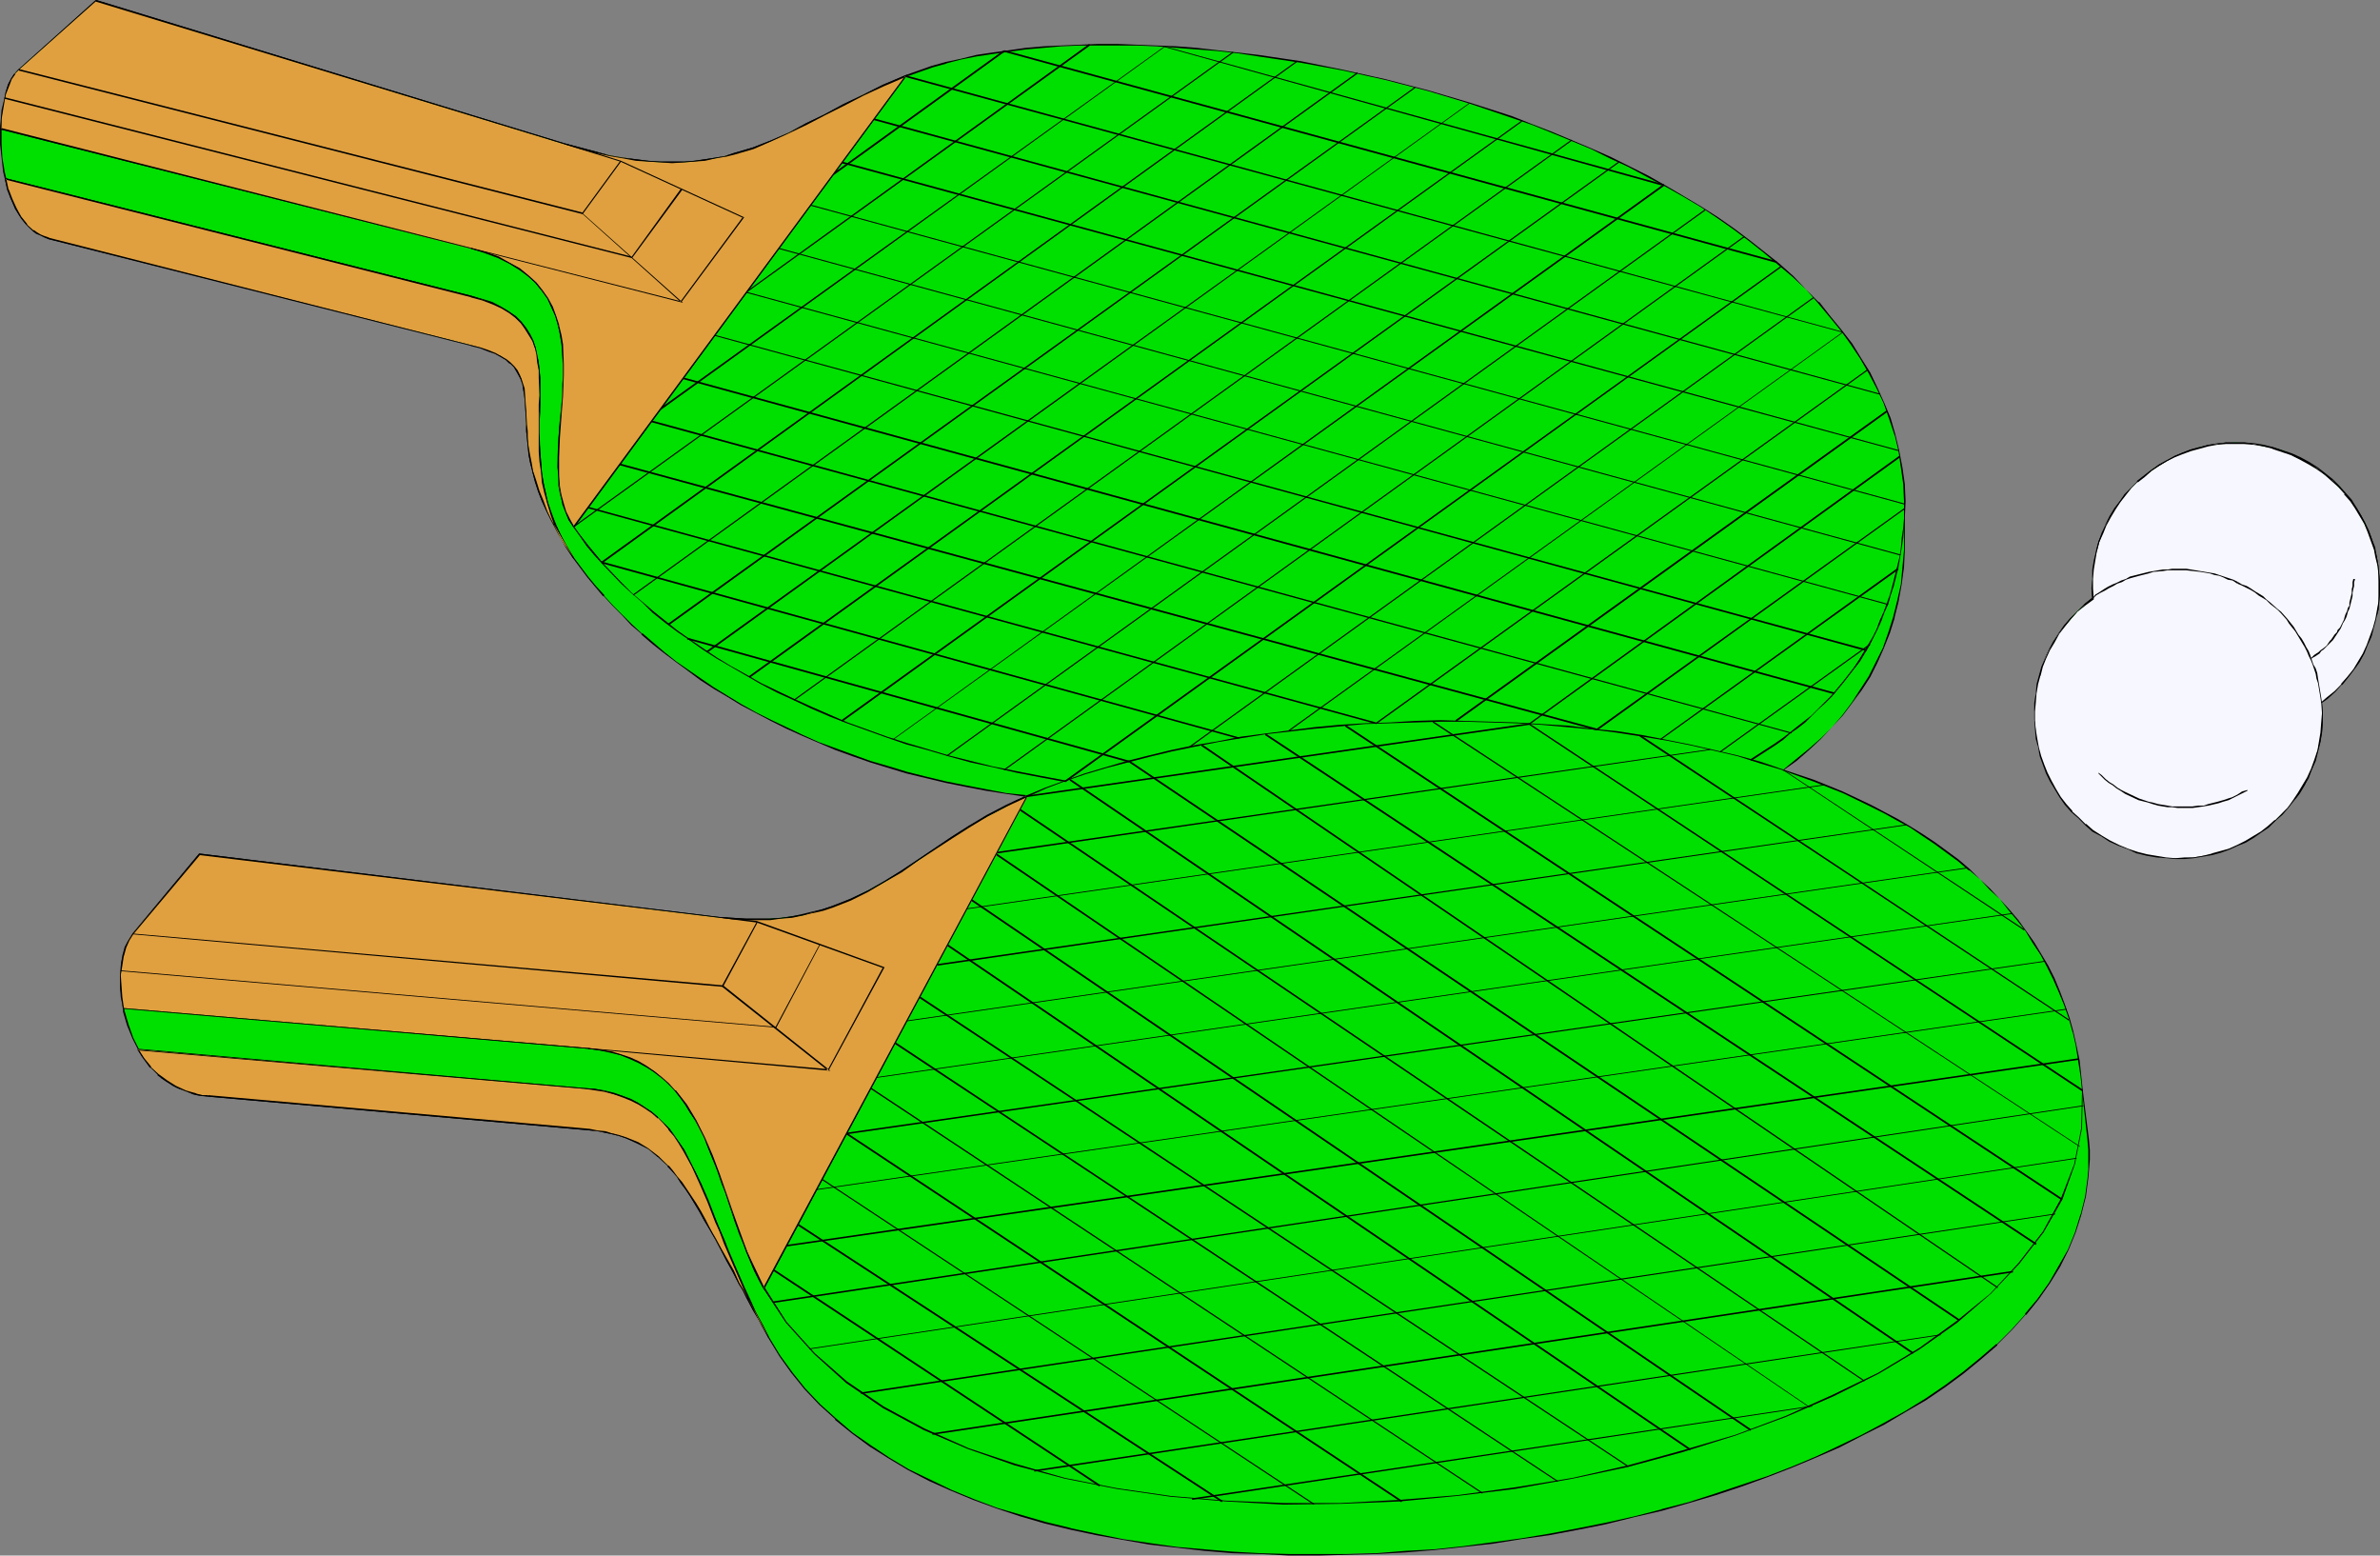 <?xml version="1.0" encoding="UTF-8" standalone="no"?>
<svg
   version="1.0"
   width="129.766mm"
   height="84.792mm"
   id="svg124"
   sodipodi:docname="Ping Pong - Equip 8.wmf"
   xmlns:inkscape="http://www.inkscape.org/namespaces/inkscape"
   xmlns:sodipodi="http://sodipodi.sourceforge.net/DTD/sodipodi-0.dtd"
   xmlns="http://www.w3.org/2000/svg"
   xmlns:svg="http://www.w3.org/2000/svg">
  <rect width="100%" height="100%" fill="#808080" stroke="none"/>
  <sodipodi:namedview
     id="namedview124"
     pagecolor="#ffffff"
     bordercolor="#000000"
     borderopacity="0.25"
     inkscape:showpageshadow="2"
     inkscape:pageopacity="0.0"
     inkscape:pagecheckerboard="0"
     inkscape:deskcolor="#d1d1d1"
     inkscape:document-units="mm" />
  <defs
     id="defs1">
    <pattern
       id="WMFhbasepattern"
       patternUnits="userSpaceOnUse"
       width="6"
       height="6"
       x="0"
       y="0" />
  </defs>
  <path
     style="fill:#00e000;fill-opacity:1;fill-rule:evenodd;stroke:none"
     d="m 42.986,225.771 -1.778,-0.162 -1.454,-0.323 -1.454,-0.485 -1.454,-0.646 -1.293,-0.646 -1.131,-0.808 -1.131,-0.808 -1.131,-0.97 -0.97,-1.131 -0.97,-0.97 -0.808,-1.293 -0.646,-1.131 -1.454,-2.586 -0.97,-2.586 -0.808,-2.909 -0.323,-2.747 -0.323,-2.586 v -2.586 l 0.323,-2.424 0.162,-1.131 0.323,-1.131 0.323,-0.97 0.485,-0.808 0.485,-0.808 0.485,-0.808 13.736,-16.323 107.141,13.091 2.747,0.162 2.586,0.162 h 2.586 l 2.424,-0.162 2.262,-0.162 2.262,-0.323 2.262,-0.323 1.939,-0.485 2.101,-0.485 2.101,-0.646 3.717,-1.616 3.555,-1.778 3.555,-1.939 3.394,-2.101 3.394,-2.263 6.787,-4.525 3.555,-2.263 3.878,-2.263 4.04,-2.101 1.939,-0.97 2.262,-0.97 -4.363,-0.646 -4.202,-0.646 -4.202,-0.808 -4.04,-0.808 -4.04,-0.97 -3.878,-0.97 -3.878,-1.131 -3.717,-1.131 -3.717,-1.293 -3.555,-1.293 -3.394,-1.454 -3.394,-1.454 -3.232,-1.455 -3.232,-1.616 -3.07,-1.454 -2.909,-1.778 -2.909,-1.616 -2.909,-1.778 -2.747,-1.778 -2.586,-1.778 -2.424,-1.939 -2.424,-1.778 -2.424,-1.939 -2.101,-1.939 -2.101,-1.939 -2.101,-1.939 -1.939,-1.939 -1.778,-1.939 -1.778,-1.939 -1.454,-1.939 -1.616,-2.101 -1.293,-1.939 -1.778,-2.424 -1.454,-2.424 -1.293,-2.424 -0.97,-2.263 -0.97,-2.263 -0.808,-1.939 -0.646,-2.101 -0.485,-1.939 -0.485,-1.778 -0.323,-1.778 -0.162,-1.616 -0.162,-1.616 -0.162,-1.616 -0.162,-1.455 V 84.523 l -0.323,-2.424 -0.162,-2.101 -0.323,-0.97 -0.162,-1.131 -0.485,-0.808 -0.485,-0.808 -0.646,-0.808 -0.646,-0.808 -0.97,-0.646 -0.97,-0.646 -1.293,-0.646 -1.454,-0.646 L 98.899,71.594 97.121,71.109 10.181,49.13 9.05,48.645 8.08,48.16 7.11,47.675 6.302,46.867 5.494,46.059 4.686,45.09 4.04,44.12 3.394,43.15 2.262,40.726 1.454,38.14 0.808,35.393 0.485,32.484 0.162,29.575 V 26.827 L 0.323,24.08 0.808,21.494 1.293,19.232 1.616,18.1 1.939,17.131 2.424,16.323 2.747,15.515 3.232,14.868 3.878,14.383 19.877,0.162 116.352,29.736 l 3.232,0.808 3.07,0.808 2.909,0.646 2.909,0.485 2.586,0.485 2.586,0.323 2.586,0.162 h 2.262 2.424 l 2.101,-0.162 2.262,-0.323 2.101,-0.323 1.939,-0.485 2.101,-0.485 3.717,-1.131 3.717,-1.455 3.717,-1.778 3.555,-1.778 3.878,-1.939 3.878,-1.939 3.878,-2.101 4.363,-1.939 4.525,-1.939 2.586,-0.97 2.909,-0.97 2.747,-0.808 3.07,-0.808 3.232,-0.646 3.232,-0.485 3.555,-0.485 3.394,-0.485 3.717,-0.323 3.555,-0.162 3.878,-0.162 3.717,-0.162 h 4.04 l 4.04,0.162 4.04,0.162 4.04,0.162 4.202,0.323 4.202,0.323 4.363,0.485 4.202,0.646 8.726,1.293 8.726,1.616 8.726,2.101 8.726,2.263 8.565,2.586 8.565,2.747 4.202,1.455 4.202,1.616 8.08,3.555 4.04,1.778 3.717,1.939 3.878,1.939 3.717,1.939 3.717,2.101 3.555,2.263 3.394,2.263 3.394,2.263 3.232,2.263 3.07,2.586 2.909,2.424 2.909,2.586 2.747,2.586 2.586,2.747 2.424,2.747 2.262,2.909 2.101,2.747 1.939,3.071 1.778,2.909 1.616,3.232 1.293,3.071 1.293,3.232 0.97,3.232 0.808,3.394 0.646,3.394 0.485,3.394 0.162,3.555 v 3.555 6.464 l -0.323,3.555 -0.485,3.555 -0.646,3.555 -0.808,3.232 -0.97,3.232 -1.131,3.071 -1.454,3.071 -1.454,2.909 -1.778,2.747 -1.778,2.586 -1.939,2.586 -2.262,2.424 -2.262,2.424 -2.424,2.263 -2.586,2.101 -2.747,1.939 6.302,2.263 5.979,2.424 5.818,2.747 2.747,1.454 2.747,1.454 2.586,1.616 2.586,1.616 2.586,1.616 2.424,1.778 2.262,1.778 2.262,1.939 2.262,1.939 2.101,2.101 1.939,1.939 1.939,2.101 1.778,2.263 1.616,2.263 1.616,2.424 1.454,2.424 1.454,2.424 1.293,2.586 1.131,2.586 1.131,2.747 0.808,2.747 0.808,2.747 0.808,2.909 0.485,3.071 0.485,3.071 0.162,3.071 1.293,10.343 0.162,1.939 v 1.939 l -0.162,2.101 -0.162,1.778 -0.485,3.717 -0.808,3.879 -1.293,3.555 -1.454,3.555 -1.778,3.394 -2.101,3.394 -2.262,3.394 -2.586,3.232 -2.909,3.071 -3.07,3.071 -3.394,2.909 -3.555,2.909 -3.717,2.747 -4.04,2.747 -4.04,2.586 -4.363,2.424 -4.525,2.424 -4.686,2.263 -4.848,2.101 -5.01,2.101 -5.171,1.939 -5.171,1.939 -5.494,1.778 -5.494,1.616 -5.494,1.616 -5.656,1.454 -5.818,1.293 -5.656,1.131 -5.979,1.131 -5.818,0.97 -5.979,0.808 -5.979,0.808 -5.979,0.485 -5.979,0.485 -5.979,0.323 -5.979,0.162 -5.979,0.162 h -5.979 l -5.818,-0.162 -5.818,-0.323 -5.818,-0.485 -5.656,-0.646 -5.656,-0.646 -5.494,-0.97 -5.494,-0.97 -5.333,-1.131 -5.171,-1.293 -5.171,-1.454 -4.848,-1.616 -4.848,-1.778 -4.525,-1.778 -4.525,-2.101 -4.202,-2.263 -4.04,-2.263 -4.04,-2.586 -3.555,-2.747 -3.555,-2.747 -3.232,-3.071 -2.909,-3.071 -2.747,-3.394 -2.586,-3.555 -2.101,-3.555 -1.778,-3.071 -1.454,-2.909 -1.616,-2.747 -0.646,-1.293 -0.646,-1.293 -1.293,-2.424 -1.293,-2.424 -1.131,-2.263 -1.293,-2.101 -0.97,-1.939 -1.131,-1.939 -0.97,-1.778 -0.97,-1.616 -0.97,-1.454 -0.97,-1.454 -0.97,-1.454 -0.97,-1.131 -0.808,-1.293 -0.97,-0.97 -0.97,-0.97 -0.97,-0.97 -2.101,-1.616 -2.262,-1.293 -2.424,-0.97 -1.293,-0.485 -1.454,-0.323 -3.07,-0.646 -1.616,-0.162 -1.778,-0.162 z"
     id="path1" />
  <path
     style="fill:#000000;fill-opacity:1;fill-rule:evenodd;stroke:none"
     d="m 42.824,225.771 0.162,-0.162 -1.778,-0.162 -1.454,-0.323 v 0 l -1.293,-0.485 -1.454,-0.485 -1.293,-0.808 -1.293,-0.808 -1.131,-0.808 v 0.162 l -0.97,-1.131 -0.97,-0.97 v 0 l -0.97,-1.131 -0.808,-1.131 -0.808,-1.131 -1.293,-2.586 -0.97,-2.747 -0.808,-2.747 v 0 l -0.485,-2.747 -0.162,-2.586 v -2.586 l 0.323,-2.424 0.162,-1.131 v 0 l 0.323,-0.97 0.323,-0.97 0.485,-0.97 0.485,-0.808 0.485,-0.646 13.574,-16.323 v 0 l 107.141,12.929 2.747,0.323 2.586,0.162 h 2.586 l 2.424,-0.162 2.262,-0.162 2.262,-0.323 2.262,-0.323 1.939,-0.485 h 0.162 l 2.101,-0.646 1.939,-0.646 3.717,-1.455 3.555,-1.778 3.555,-1.939 3.394,-2.101 3.394,-2.263 6.949,-4.525 3.555,-2.263 3.717,-2.263 4.04,-2.101 2.101,-0.97 2.424,-1.293 -4.686,-0.485 -4.202,-0.808 -4.202,-0.808 -4.04,-0.808 -4.04,-0.97 v 0 l -3.878,-0.97 -3.717,-1.131 -3.878,-1.131 -3.555,-1.293 -3.555,-1.293 -3.555,-1.293 -3.232,-1.454 -3.394,-1.616 -3.07,-1.454 -3.232,-1.616 -2.909,-1.616 -2.909,-1.778 -2.909,-1.778 -2.586,-1.778 -2.586,-1.778 -2.586,-1.778 -2.424,-1.939 -2.262,-1.939 -2.262,-1.939 v 0.162 l -2.101,-1.939 -1.939,-1.939 -1.939,-1.939 -1.939,-2.101 h 0.162 l -1.778,-1.939 -1.616,-1.939 -1.454,-1.939 -1.454,-1.939 -1.616,-2.586 -1.454,-2.424 -1.293,-2.424 -1.131,-2.263 -0.808,-2.101 -0.808,-2.101 -0.646,-1.939 -0.646,-1.939 v 0 l -0.323,-1.778 -0.323,-1.778 -0.323,-1.616 -0.162,-1.616 v -1.616 l -0.162,-1.455 -0.162,-2.747 -0.162,-2.424 -0.162,-2.101 -0.323,-0.97 v -0.162 l -0.323,-0.97 -0.323,-0.808 -0.485,-0.97 -0.646,-0.646 v 0 l -0.808,-0.808 -0.808,-0.808 -1.131,-0.646 -1.131,-0.646 -1.616,-0.646 -1.454,-0.485 -1.939,-0.485 v 0 L 10.181,48.968 v 0 L 9.211,48.645 8.08,48.16 7.11,47.514 6.302,46.867 v 0 L 5.494,46.059 H 5.656 L 4.848,45.09 4.04,44.12 3.555,42.989 2.424,40.564 1.616,37.979 v 0.162 L 0.97,35.393 0.485,32.484 0.323,29.575 V 26.827 L 0.485,24.08 0.808,21.494 1.454,19.232 v 0 L 1.778,18.262 2.101,17.292 2.586,16.484 2.909,15.676 3.394,15.03 v 0 L 3.878,14.383 19.877,0.162 v 0.162 l 96.475,29.413 3.232,0.97 3.07,0.808 v 0 l 2.909,0.646 2.909,0.485 2.586,0.485 2.586,0.162 2.586,0.162 2.262,0.162 2.424,-0.162 2.101,-0.162 2.262,-0.162 2.101,-0.485 1.939,-0.323 h 0.162 l 1.939,-0.485 3.878,-1.131 3.717,-1.616 3.555,-1.616 3.717,-1.778 3.717,-1.939 3.878,-1.939 4.04,-2.101 4.202,-1.939 4.525,-1.939 2.747,-0.97 2.747,-0.97 2.909,-0.808 h -0.162 l 3.07,-0.808 3.232,-0.646 3.232,-0.485 3.555,-0.485 3.394,-0.485 3.717,-0.323 3.555,-0.323 3.878,-0.162 h 3.717 4.04 4.04 l 4.04,0.162 4.04,0.323 4.202,0.323 4.202,0.323 4.363,0.485 4.202,0.646 8.726,1.293 8.726,1.616 8.726,1.939 v 0 l 8.726,2.263 8.565,2.586 8.565,2.909 4.202,1.455 4.04,1.616 8.242,3.394 3.878,1.939 3.878,1.778 3.878,2.101 3.717,1.939 3.717,2.101 3.555,2.101 3.394,2.263 3.232,2.263 3.232,2.424 3.07,2.424 3.07,2.586 2.909,2.424 v 0 l 2.747,2.586 2.424,2.747 v 0 l 2.424,2.909 2.262,2.747 2.101,2.909 1.939,2.909 1.778,3.071 1.616,3.071 1.454,3.071 1.131,3.232 1.131,3.394 v -0.162 l 0.808,3.394 0.485,3.394 0.485,3.394 0.162,3.555 v 3.555 6.464 l -0.323,3.555 -0.323,3.555 -0.808,3.555 -0.808,3.232 v 0 l -0.97,3.071 -1.131,3.232 -1.454,2.909 -1.454,2.909 -1.778,2.747 -1.778,2.747 2.101,-2.586 1.778,-2.747 1.454,-2.909 1.293,-2.909 1.293,-3.232 0.97,-3.071 v -0.162 l 0.808,-3.232 0.646,-3.555 0.485,-3.555 0.162,-3.555 v -6.464 l 0.162,-3.555 -0.162,-3.555 -0.485,-3.394 -0.646,-3.394 -0.808,-3.394 v 0 l -0.97,-3.394 -1.293,-3.071 -1.454,-3.232 -1.454,-3.071 -1.939,-3.071 -1.778,-2.909 -2.262,-2.909 -2.262,-2.747 -2.262,-2.909 h -0.162 l -2.586,-2.586 -2.586,-2.747 v 0 l -2.909,-2.586 -3.07,-2.424 -3.07,-2.424 -3.232,-2.424 -3.232,-2.263 -3.555,-2.263 -3.555,-2.101 -3.555,-2.101 -3.717,-2.101 -3.878,-1.939 -3.878,-1.939 -4.04,-1.778 -8.08,-3.394 -4.202,-1.616 -4.04,-1.616 -8.565,-2.747 -8.726,-2.586 -8.726,-2.263 v 0 l -8.726,-1.939 -8.726,-1.778 -8.726,-1.293 -4.202,-0.485 -4.363,-0.485 -4.202,-0.485 -4.202,-0.323 -4.04,-0.162 -4.04,-0.162 -4.04,-0.162 h -4.04 l -3.717,0.162 -3.878,0.162 -3.555,0.162 -3.717,0.323 -3.394,0.485 -3.555,0.485 -3.232,0.485 -3.232,0.808 -3.07,0.646 v 0 l -2.909,0.808 -2.747,0.97 -2.747,0.97 -4.525,1.939 -4.202,2.101 -4.04,1.939 -3.878,2.101 -3.717,1.778 -3.555,1.939 -3.717,1.616 -3.717,1.455 -3.878,1.131 -1.939,0.646 v 0 l -1.939,0.323 -2.101,0.323 -2.262,0.323 -2.101,0.162 h -2.424 -2.262 l -2.586,-0.162 -2.586,-0.323 -2.586,-0.323 -2.909,-0.485 -2.909,-0.808 v 0 l -3.07,-0.808 -3.07,-0.808 L 19.877,0 3.717,14.383 3.232,14.868 v 0 L 2.747,15.515 2.262,16.323 1.778,17.131 1.454,18.1 1.131,19.07 v 0.162 L 0.646,21.494 0.323,24.08 0,26.827 v 2.747 l 0.323,2.909 0.323,2.909 0.646,2.747 v 0 l 0.808,2.586 1.131,2.424 0.646,1.131 0.646,0.97 0.808,0.97 v 0 l 0.808,0.808 v 0 l 0.97,0.646 0.97,0.646 0.97,0.485 1.131,0.485 v 0 L 97.121,71.109 h -0.162 l 1.939,0.485 1.616,0.646 1.454,0.646 1.131,0.485 1.131,0.808 0.808,0.646 V 74.664 l 0.808,0.808 v 0 l 0.485,0.808 0.485,0.97 0.485,0.808 0.323,0.97 v 0 l 0.162,0.97 0.323,2.101 0.162,2.424 0.162,2.747 v 1.455 l 0.162,1.616 0.162,1.616 0.162,1.616 0.323,1.778 0.485,1.778 v 0.162 l 0.485,1.778 0.646,2.101 0.808,2.101 0.97,2.101 1.131,2.263 1.293,2.424 1.454,2.424 1.616,2.586 1.454,1.939 1.454,1.939 1.616,1.939 1.616,1.939 h 0.162 l 1.778,1.939 1.939,1.939 1.939,2.101 2.101,1.778 v 0.162 l 2.262,1.939 2.262,1.778 2.586,1.939 2.424,1.778 2.586,1.939 2.747,1.778 2.747,1.616 2.909,1.778 3.07,1.616 3.07,1.616 3.232,1.616 3.232,1.454 3.394,1.454 3.394,1.454 3.555,1.293 3.717,1.293 3.717,1.131 3.717,1.131 4.04,0.97 v 0 l 4.04,0.97 4.04,0.808 4.202,0.808 4.202,0.646 4.363,0.646 -0.162,-0.323 -2.101,0.97 -2.101,0.97 -4.04,2.101 -3.717,2.263 -3.555,2.263 -6.949,4.687 -3.394,2.263 -3.394,2.101 -3.394,1.939 -3.717,1.778 -3.717,1.454 -1.939,0.646 -2.101,0.485 v 0 l -1.939,0.485 -2.262,0.485 -2.262,0.323 -2.262,0.162 h -2.424 -2.586 l -2.586,-0.162 -2.747,-0.162 -107.302,-13.091 -13.736,16.484 -0.485,0.808 -0.485,0.808 -0.323,0.808 -0.323,0.97 -0.323,0.97 v 0.162 l -0.323,1.131 -0.162,2.424 -0.162,2.586 0.323,2.586 0.323,2.747 v 0.162 l 0.808,2.747 1.131,2.747 1.293,2.586 0.646,1.131 0.97,1.131 0.808,1.131 h 0.162 l 0.97,0.97 0.97,0.97 v 0.162 l 1.293,0.808 1.131,0.808 1.293,0.646 1.454,0.485 1.454,0.646 v 0 l 1.454,0.323 1.778,0.162 z"
     id="path2" />
  <path
     style="fill:#000000;fill-opacity:1;fill-rule:evenodd;stroke:none"
     d="m 381.537,144.804 -1.939,2.586 v 0 l -2.101,2.424 -2.262,2.263 -2.586,2.263 v 0 l -2.586,2.101 -2.747,2.263 6.302,2.263 6.141,2.424 5.656,2.747 2.909,1.454 2.586,1.454 2.747,1.454 2.586,1.778 2.424,1.616 2.424,1.778 2.424,1.778 2.262,1.939 v -0.162 l 2.262,1.939 1.939,2.101 2.101,1.939 1.778,2.263 v 0 l 1.778,2.101 1.778,2.263 1.454,2.424 1.616,2.424 1.293,2.424 1.293,2.586 1.131,2.586 1.131,2.747 0.97,2.747 0.808,2.909 v -0.162 l 0.646,2.909 0.485,3.071 0.485,3.071 0.323,3.071 1.131,10.343 0.162,1.939 v 1.939 2.101 l -0.162,1.778 -0.485,3.717 -0.97,3.879 v -0.162 l -1.131,3.717 -1.454,3.555 -1.939,3.394 -1.939,3.394 -2.424,3.394 -2.586,3.071 h 0.162 l -2.909,3.232 -3.07,3.071 v -0.162 l -3.394,2.909 -3.555,2.909 -3.717,2.747 -4.04,2.747 -4.202,2.586 -4.363,2.424 -4.525,2.424 -4.686,2.263 -4.848,2.263 -5.01,2.101 -5.01,1.939 -5.333,1.778 -5.333,1.778 -5.494,1.778 -5.656,1.454 h 0.162 l -5.656,1.454 -5.818,1.293 -5.656,1.131 -5.979,1.131 -5.818,0.97 -5.979,0.808 -5.979,0.808 -5.979,0.646 -5.979,0.323 -5.979,0.485 -5.979,0.162 h -5.979 -5.979 l -5.818,-0.162 -5.818,-0.323 -5.818,-0.485 -5.656,-0.485 -5.656,-0.808 -5.494,-0.808 -5.494,-1.131 -5.333,-1.131 h 0.162 l -5.333,-1.293 -5.01,-1.454 -5.01,-1.454 -4.686,-1.778 -4.686,-1.939 -4.363,-2.101 -4.363,-2.101 -4.04,-2.424 -3.878,-2.586 -3.717,-2.586 -3.394,-2.909 v 0 l -3.232,-2.909 -3.07,-3.232 v 0 l -2.586,-3.232 -2.586,-3.555 -2.262,-3.717 -1.616,-2.909 -1.616,-2.909 -1.454,-2.747 -0.646,-1.454 -0.808,-1.293 -1.131,-2.424 -1.293,-2.424 -1.293,-2.101 -1.131,-2.101 -1.131,-2.101 -0.97,-1.778 -0.97,-1.778 -0.97,-1.616 -0.97,-1.616 -0.97,-1.454 -0.97,-1.293 -0.97,-1.293 -0.97,-1.131 -0.808,-1.131 h -0.162 l -0.97,-0.97 -0.97,-0.97 v 0 l -2.101,-1.616 -2.101,-1.293 -2.424,-0.97 -1.454,-0.323 -1.293,-0.485 h -0.162 l -3.07,-0.646 -1.616,-0.162 -1.778,-0.162 -76.922,-6.788 v 0.162 l 0.162,0.162 v -0.162 0.162 l 76.76,6.788 1.778,0.162 1.616,0.162 3.07,0.646 v 0 l 1.293,0.323 1.454,0.485 2.424,0.97 2.262,1.293 1.939,1.616 v -0.162 l 1.131,0.97 0.97,0.97 h -0.162 l 0.97,1.131 0.97,1.131 0.808,1.293 0.97,1.293 0.97,1.454 0.97,1.616 0.97,1.616 0.97,1.778 1.131,1.778 1.131,2.101 1.131,2.101 1.131,2.101 1.293,2.424 1.293,2.424 0.808,1.293 0.646,1.454 1.454,2.747 1.616,2.747 1.616,3.071 2.262,3.717 2.424,3.394 2.747,3.394 v 0 l 3.07,3.232 3.232,2.909 v 0.162 l 3.394,2.747 3.717,2.747 3.878,2.424 4.04,2.424 4.363,2.263 4.363,1.939 4.686,1.939 4.848,1.778 4.848,1.616 5.01,1.454 5.333,1.293 v 0 l 5.333,1.131 5.494,0.97 5.494,0.97 5.656,0.646 5.656,0.646 5.818,0.485 5.818,0.162 5.818,0.323 h 5.979 l 5.979,-0.162 5.979,-0.162 5.979,-0.323 5.979,-0.485 5.979,-0.646 5.979,-0.646 5.979,-0.97 5.818,-0.808 5.979,-1.131 5.656,-1.131 5.818,-1.454 5.656,-1.293 v 0 l 5.656,-1.616 5.494,-1.616 5.333,-1.778 5.333,-1.939 5.01,-1.939 5.01,-2.101 4.848,-2.101 4.686,-2.424 4.525,-2.263 4.363,-2.586 4.202,-2.424 4.04,-2.747 3.717,-2.747 3.555,-2.909 3.394,-2.909 v -0.162 l 3.07,-3.071 2.747,-3.071 h 0.162 l 2.586,-3.232 2.262,-3.232 2.101,-3.394 1.778,-3.555 1.454,-3.555 1.131,-3.555 v 0 l 0.97,-3.879 0.485,-3.717 0.162,-1.778 0.162,-2.101 v -1.939 l -0.162,-1.939 -1.293,-10.343 -0.323,-3.071 -0.323,-3.071 -0.646,-3.071 -0.646,-2.909 v 0 l -0.808,-2.909 -0.97,-2.747 -0.97,-2.586 -1.131,-2.747 -1.293,-2.586 -1.454,-2.424 -1.454,-2.424 -1.616,-2.263 -1.616,-2.263 -1.939,-2.263 v 0 l -1.939,-2.101 -1.939,-2.101 -2.101,-1.939 -2.101,-2.101 v 0 l -2.262,-1.939 -2.424,-1.778 -2.424,-1.778 -2.424,-1.616 -2.586,-1.616 -2.747,-1.616 -2.747,-1.454 -2.747,-1.455 -5.818,-2.747 -5.979,-2.424 -6.302,-2.101 v 0.162 l 2.747,-1.939 2.586,-2.263 v 0 l 2.424,-2.263 2.262,-2.424 2.262,-2.424 v 0 l 1.939,-2.586 1.939,-2.586 z"
     id="path3" />
  <path
     style="fill:#00e000;fill-opacity:1;fill-rule:evenodd;stroke:none"
     d="m 478.497,144.642 v 2.101 1.939 l -0.162,2.101 -0.323,1.939 -0.485,1.939 -0.485,1.778 -0.646,1.778 -0.808,1.778 -0.808,1.616 -0.97,1.616 -1.131,1.616 -1.131,1.293 -1.293,1.454 -1.293,1.293 -1.454,1.131 -1.454,1.131 -1.616,1.131 -1.616,0.808 -1.616,0.808 -1.778,0.808 -1.778,0.646 -1.778,0.485 -1.778,0.323 -1.939,0.323 -1.939,0.162 h -1.778 l -1.939,-0.162 -1.939,-0.162 -1.939,-0.485 -2.101,-0.485 -1.778,-0.646 -1.939,-0.808 -1.939,-0.808 -1.778,-1.131 -1.616,-1.131 -1.616,-1.131 -1.454,-1.293 -1.293,-1.455 -1.293,-1.454 -1.131,-1.616 -0.97,-1.454 -0.97,-1.616 -0.808,-1.778 -0.646,-1.778 -0.646,-1.616 -0.485,-1.939 -0.323,-1.778 -0.323,-1.778 -0.162,-1.939 v -1.778 l 0.162,-1.939 0.162,-1.778 0.323,-1.778 0.485,-1.939 0.485,-1.778 0.646,-1.778 0.808,-1.616 0.808,-1.778 1.131,-1.616 1.131,-1.616 1.293,-1.454 1.293,-1.454 1.616,-1.454 1.616,-1.293 -0.162,-1.939 v -2.101 l 0.323,-1.939 0.162,-1.939 0.485,-1.778 0.485,-1.939 0.646,-1.778 0.808,-1.616 0.808,-1.616 0.97,-1.616 1.131,-1.455 1.131,-1.616 1.131,-1.293 1.293,-1.293 1.454,-1.131 1.454,-1.131 1.454,-1.131 1.616,-0.808 1.616,-0.97 1.778,-0.646 1.616,-0.646 1.778,-0.646 1.778,-0.323 1.939,-0.323 1.778,-0.162 1.939,-0.162 1.939,0.162 1.939,0.162 1.939,0.323 1.778,0.485 2.101,0.485 1.778,0.808 1.939,0.808 1.778,0.97 1.616,1.131 1.616,1.131 1.454,1.293 1.454,1.293 1.293,1.454 1.131,1.454 0.97,1.454 0.97,1.616 0.97,1.616 0.646,1.616 0.646,1.778 0.646,1.778 0.323,1.778 0.323,1.778 0.162,1.778 0.162,1.778 v 1.939 l -0.162,1.778 -0.162,1.778 -0.323,1.939 -0.485,1.778 -0.646,1.778 -0.646,1.616 -0.808,1.778 -0.97,1.616 -0.97,1.616 -1.293,1.616 -1.293,1.454 -1.454,1.454 -1.454,1.293 z"
     id="path4" />
  <path
     style="fill:#000000;fill-opacity:1;fill-rule:evenodd;stroke:none"
     d="m 478.335,144.481 0.162,2.263 -0.162,1.939 -0.162,2.101 -0.323,1.939 -0.323,1.939 v -0.162 l -0.485,1.939 -0.808,1.778 -0.808,1.616 -0.808,1.778 -0.97,1.616 -1.131,1.455 -1.131,1.454 -1.293,1.454 h 0.162 l -1.454,1.293 v -0.162 l -1.293,1.293 -1.454,0.97 -1.616,1.131 -1.616,0.97 -1.616,0.646 -1.778,0.808 -1.778,0.646 -1.778,0.485 v 0 l -1.778,0.485 -1.939,0.162 -1.939,0.162 h -1.778 l -1.939,-0.162 -1.939,-0.162 -1.939,-0.323 -2.101,-0.485 h 0.162 l -1.939,-0.808 -1.939,-0.808 -1.939,-0.808 -1.616,-1.131 -1.778,-1.131 -1.616,-1.131 -1.454,-1.293 v 0 l -1.293,-1.293 v 0 l -1.131,-1.616 -1.131,-1.454 -1.131,-1.454 -0.808,-1.778 -0.808,-1.616 -0.808,-1.778 -0.485,-1.778 -0.485,-1.778 v 0 l -0.323,-1.778 -0.323,-1.778 -0.162,-1.939 v -1.778 -1.939 l 0.323,-1.778 0.323,-1.778 0.323,-1.939 v 0.162 l 0.646,-1.778 0.646,-1.778 0.808,-1.778 0.808,-1.616 1.131,-1.616 1.131,-1.616 1.131,-1.616 v 0 l 1.454,-1.293 1.454,-1.454 v 0 l 1.778,-1.293 -0.162,-2.101 v -2.101 l 0.162,-1.939 0.323,-1.939 0.485,-1.778 v 0 l 0.485,-1.778 0.646,-1.778 0.808,-1.778 0.808,-1.616 0.97,-1.616 0.97,-1.455 1.293,-1.454 h -0.162 l 1.293,-1.454 1.293,-1.293 v 0.162 l 1.454,-1.293 1.293,-1.131 1.616,-0.97 1.616,-0.97 1.616,-0.808 1.616,-0.808 1.778,-0.485 1.778,-0.646 h -0.162 l 1.778,-0.323 1.939,-0.323 1.778,-0.162 1.939,-0.162 1.939,0.162 1.939,0.162 1.939,0.323 h -0.162 l 1.939,0.485 1.939,0.485 1.939,0.808 1.939,0.808 1.616,0.97 1.778,0.97 1.454,1.293 1.616,1.293 v -0.162 l 1.293,1.293 1.293,1.454 v 0 l 1.131,1.454 0.97,1.616 1.131,1.454 0.808,1.616 0.646,1.778 0.808,1.616 0.485,1.778 v 0 l 0.485,1.778 0.323,1.778 0.162,1.778 v 1.778 1.939 1.778 l -0.323,1.778 -0.323,1.939 v -0.162 l -0.485,1.778 -0.646,1.778 -0.646,1.778 -0.808,1.778 -0.97,1.616 -0.97,1.616 -1.293,1.455 -1.293,1.616 h 0.162 l -1.454,1.454 v -0.162 l -1.616,1.454 v 0 l -1.131,0.97 0.162,0.162 1.131,-0.97 v 0 l 1.616,-1.293 v -0.162 l 1.293,-1.454 h 0.162 l 1.293,-1.454 1.131,-1.616 1.131,-1.454 0.97,-1.778 0.646,-1.616 0.808,-1.778 0.485,-1.778 0.485,-1.778 v 0 l 0.485,-1.939 0.162,-1.778 0.162,-1.778 v -1.939 l -0.162,-1.778 -0.162,-1.778 -0.323,-1.778 -0.323,-1.778 v -0.162 l -0.646,-1.616 -0.646,-1.778 -0.808,-1.778 -0.808,-1.454 -0.97,-1.616 -0.97,-1.616 -1.293,-1.454 v 0 l -1.293,-1.454 -1.293,-1.293 v 0 l -1.616,-1.293 -1.454,-1.131 -1.778,-1.131 -1.778,-0.97 -1.778,-0.808 -1.939,-0.646 -1.939,-0.646 -1.939,-0.485 v 0 l -1.939,-0.323 -1.939,-0.162 h -1.939 -1.939 l -1.778,0.162 -1.939,0.323 -1.778,0.485 v 0 l -1.778,0.485 -1.778,0.646 -1.616,0.646 -1.616,0.97 -1.616,0.808 -1.454,1.131 -1.454,1.131 -1.454,1.131 v 0.162 l -1.293,1.293 -1.131,1.293 h -0.162 l -1.131,1.454 -1.131,1.455 -0.97,1.616 -0.808,1.616 -0.646,1.778 -0.808,1.778 -0.485,1.778 v 0.162 l -0.323,1.778 -0.323,1.939 -0.162,1.939 -0.162,2.101 0.162,1.939 v 0 l -1.616,1.293 v 0 l -1.454,1.454 -1.454,1.454 v 0 l -1.293,1.454 -1.131,1.616 -0.97,1.616 -0.97,1.616 -0.808,1.778 -0.646,1.778 -0.485,1.778 v 0 l -0.485,1.939 -0.323,1.778 -0.162,1.778 -0.162,1.939 v 1.778 l 0.323,1.939 0.162,1.778 0.323,1.778 v 0.162 l 0.485,1.778 0.646,1.778 0.646,1.616 0.808,1.778 0.97,1.616 0.97,1.616 1.131,1.454 1.293,1.454 v 0 l 1.454,1.455 v 0 l 1.454,1.293 1.454,1.293 1.778,1.131 1.616,0.97 1.939,0.97 1.939,0.808 1.939,0.646 v 0 l 2.101,0.485 1.939,0.323 1.939,0.323 1.939,0.162 1.778,-0.162 h 1.939 l 1.939,-0.323 1.778,-0.485 h 0.162 l 1.778,-0.485 1.778,-0.485 1.616,-0.808 1.778,-0.808 1.454,-0.97 1.616,-0.97 1.454,-1.131 1.454,-1.131 v -0.162 l 1.454,-1.131 v 0 l 1.131,-1.454 1.293,-1.454 1.131,-1.455 0.97,-1.616 0.808,-1.778 0.808,-1.778 0.646,-1.778 0.485,-1.778 v 0 l 0.485,-1.939 0.323,-1.939 0.162,-2.101 v -1.939 l -0.162,-2.101 v 0 z"
     id="path5" />
  <path
     style="fill:#000000;fill-opacity:1;fill-rule:evenodd;stroke:none"
     d="m 431.31,123.309 v 0 l 0.808,-0.646 0.808,-0.485 0.808,-0.646 0.808,-0.485 0.97,-0.485 0.808,-0.485 0.97,-0.323 0.97,-0.323 0.808,-0.485 2.747,-0.808 0.97,-0.162 0.97,-0.162 0.97,-0.162 0.97,-0.162 0.97,-0.162 h 0.97 2.909 l 2.909,0.323 1.939,0.485 0.97,0.162 0.97,0.323 0.808,0.323 0.97,0.323 0.97,0.323 0.97,0.485 0.162,-0.162 -0.97,-0.646 -0.97,-0.323 -0.97,-0.323 -0.97,-0.323 -0.97,-0.162 -0.97,-0.323 -1.939,-0.323 -2.909,-0.323 h -2.909 -0.97 l -0.97,0.162 h -0.97 l -0.97,0.162 -0.97,0.162 -0.97,0.323 -2.747,0.646 -0.97,0.485 -0.97,0.323 -0.808,0.485 -0.97,0.485 -0.97,0.485 -0.808,0.323 -0.808,0.646 -0.808,0.485 -0.808,0.808 v 0 z"
     id="path6" />
  <path
     style="fill:#000000;fill-opacity:1;fill-rule:evenodd;stroke:none"
     d="m 461.044,120.077 0.808,0.323 0.97,0.485 0.97,0.485 0.808,0.485 0.808,0.646 0.808,0.485 0.808,0.646 0.808,0.646 1.454,1.131 0.646,0.646 1.293,1.454 0.485,0.808 0.646,0.808 0.646,0.808 0.485,0.808 0.485,0.808 0.485,0.808 0.485,0.97 0.485,0.808 0.323,0.808 0.485,0.97 0.323,0.97 0.323,0.808 0.323,0.97 0.162,0.97 0.323,0.97 0.162,0.97 0.162,0.97 0.162,0.97 0.162,1.131 h 0.162 l -0.162,-1.131 -0.162,-0.97 -0.162,-0.97 -0.162,-0.97 -0.162,-0.97 -0.162,-1.131 -0.323,-0.808 -0.485,-0.97 -0.323,-0.97 -0.323,-0.808 -0.323,-0.97 -0.485,-0.808 -0.485,-0.97 -0.485,-0.808 -0.646,-0.808 -0.485,-0.808 -0.485,-0.808 -0.646,-0.808 -0.646,-0.646 -1.293,-1.454 -0.808,-0.808 -1.454,-1.293 -0.808,-0.646 -0.646,-0.646 -0.808,-0.485 -0.808,-0.485 -0.97,-0.485 -0.808,-0.485 -0.97,-0.485 -0.808,-0.323 z"
     id="path7" />
  <path
     style="fill:#000000;fill-opacity:1;fill-rule:evenodd;stroke:none"
     d="m 476.235,135.754 v -0.162 l 0.485,-0.162 0.323,-0.323 0.485,-0.323 0.485,-0.323 0.323,-0.323 0.485,-0.323 0.646,-0.808 0.485,-0.485 0.485,-0.485 0.323,-0.323 0.323,-0.485 0.323,-0.485 0.323,-0.485 0.323,-0.485 0.323,-0.485 0.485,-0.97 0.323,-0.646 0.323,-0.646 0.162,-0.485 0.162,-0.646 0.323,-0.646 0.162,-0.485 0.162,-0.808 0.162,-0.646 0.162,-0.646 v -0.646 l 0.162,-0.808 0.162,-0.646 v -0.808 l 0.162,-0.485 v -0.162 h -0.323 v 0 l -0.162,0.646 v 0.808 l -0.162,0.646 v 0.808 l -0.162,0.646 -0.162,0.646 -0.162,0.646 v 0.646 l -0.323,0.646 -0.162,0.485 -0.323,0.646 -0.162,0.646 -0.162,0.485 -0.323,0.646 -0.485,1.131 -0.485,0.323 -0.162,0.485 -0.485,0.485 -0.323,0.485 -0.323,0.485 -0.323,0.485 -0.323,0.323 -0.323,0.485 -0.808,0.646 -0.485,0.323 -0.323,0.323 -0.485,0.323 -0.485,0.485 -0.323,0.162 -0.323,0.485 v -0.162 z"
     id="path8" />
  <path
     style="fill:#000000;fill-opacity:1;fill-rule:evenodd;stroke:none"
     d="m 463.145,162.419 -0.97,0.485 -0.97,0.485 -0.97,0.485 -1.131,0.485 -0.97,0.323 -0.97,0.323 -2.101,0.485 -0.97,0.162 -2.101,0.323 h -1.131 -2.101 l -0.97,-0.162 h -0.97 l -1.131,-0.162 -0.97,-0.162 -1.939,-0.485 -0.97,-0.323 -0.97,-0.323 -0.97,-0.485 -1.778,-0.808 -0.808,-0.485 -0.97,-0.485 -0.808,-0.646 -0.808,-0.646 -0.808,-0.485 -0.646,-0.808 -0.646,-0.646 -0.162,0.162 0.646,0.646 0.808,0.646 0.808,0.808 0.808,0.485 0.808,0.646 0.808,0.485 0.808,0.646 1.939,0.808 0.808,0.323 0.97,0.323 0.97,0.323 1.131,0.323 0.97,0.162 0.97,0.323 1.131,0.162 h 0.97 0.97 2.101 1.131 l 2.101,-0.162 0.97,-0.323 2.262,-0.485 0.97,-0.323 0.97,-0.323 0.97,-0.323 1.131,-0.485 0.808,-0.646 1.131,-0.323 z"
     id="path9" />
  <path
     style="fill:#000000;fill-opacity:1;fill-rule:evenodd;stroke:none"
     d="m 429.048,224.64 -0.162,7.757 -1.454,7.434 -2.747,7.111 -3.717,6.788 -5.01,6.464 -5.818,6.303 -6.949,5.656 -7.595,5.495 -8.565,5.172 -9.373,4.525 -9.696,4.364 -10.342,3.879 -10.989,3.232 -11.15,3.071 -11.474,2.586 -11.797,1.939 -11.958,1.616 -11.958,0.97 -11.958,0.646 H 264.539 l -11.797,-0.485 -11.474,-0.97 -11.15,-1.616 -10.666,-2.101 -10.181,-2.909 -9.696,-3.232 -9.05,-4.04 -8.403,-4.525 -7.595,-5.172 -6.626,-5.818 -5.818,-6.464 -4.525,-7.111 -0.323,0.162 4.686,7.111 5.818,6.464 6.626,5.98 7.595,5.172 8.403,4.525 9.05,3.879 9.696,3.394 10.342,2.747 10.666,2.101 11.15,1.616 11.474,0.97 11.797,0.646 11.797,-0.162 11.958,-0.485 11.958,-1.131 11.958,-1.454 11.797,-2.101 11.474,-2.424 11.312,-3.071 10.827,-3.394 10.504,-3.879 9.696,-4.202 9.373,-4.687 8.403,-5.01 7.757,-5.495 6.949,-5.98 5.818,-6.141 5.01,-6.464 3.878,-6.788 2.586,-7.273 1.454,-7.434 0.162,-7.757 z"
     id="path10" />
  <path
     style="fill:#000000;fill-opacity:1;fill-rule:evenodd;stroke:none"
     d="m 157.56,265.204 -1.131,-1.778 -0.808,-1.939 -0.808,-1.939 -0.808,-1.939 -0.808,-1.939 -1.454,-3.879 -0.646,-1.939 -0.808,-2.101 -0.646,-2.101 -0.646,-1.939 -0.646,-1.939 -0.808,-1.939 -0.646,-1.939 -0.808,-1.778 -0.808,-1.778 -0.97,-1.939 -0.808,-1.616 -0.97,-1.778 -0.97,-1.616 -1.293,-1.454 -1.293,-1.455 -1.293,-1.454 -1.293,-1.293 -1.454,-1.131 -1.616,-1.131 -1.778,-0.808 -1.778,-0.97 -1.939,-0.646 -2.101,-0.485 -2.262,-0.485 -2.262,-0.162 v 0.162 l 2.262,0.323 2.262,0.323 2.101,0.646 1.939,0.646 1.778,0.808 1.616,0.97 1.616,1.131 1.454,1.131 1.454,1.131 1.293,1.454 1.131,1.455 1.131,1.454 0.97,1.616 0.97,1.616 0.97,1.778 0.97,1.778 0.646,1.778 0.808,1.939 0.808,1.939 0.646,1.939 0.646,1.939 0.808,1.939 0.646,2.101 0.646,1.939 0.646,1.939 1.616,4.04 0.646,1.939 0.808,1.939 0.808,1.939 0.97,1.939 0.97,1.778 z"
     id="path11" />
  <path
     style="fill:#000000;fill-opacity:1;fill-rule:evenodd;stroke:none"
     d="m 158.529,275.547 -1.454,-2.747 -2.586,-5.01 -1.131,-2.424 -2.101,-4.848 -0.97,-2.263 -0.808,-2.424 -0.97,-2.263 -1.778,-4.04 -0.808,-2.101 -0.808,-1.939 -0.808,-1.778 -0.808,-1.939 -1.778,-3.394 -0.808,-1.616 -0.97,-1.454 -0.97,-1.454 -0.97,-1.293 -1.293,-1.293 -1.131,-1.131 -1.293,-1.131 -1.454,-0.97 -1.293,-0.808 -1.616,-0.808 -1.616,-0.646 -1.778,-0.646 -1.939,-0.485 -2.101,-0.323 -2.101,-0.162 v 0.162 l 2.101,0.323 2.101,0.323 1.778,0.485 1.778,0.485 1.616,0.646 1.616,0.808 1.454,0.97 1.293,0.97 1.293,0.97 1.293,1.131 0.97,1.293 0.97,1.293 1.131,1.454 0.97,1.455 0.808,1.616 1.778,3.394 0.646,1.778 0.97,1.939 0.808,1.939 0.808,1.939 1.616,4.202 0.97,2.263 0.808,2.263 1.131,2.424 2.101,4.687 1.131,2.586 2.586,5.01 1.454,2.747 z"
     id="path12" />
  <path
     style="fill:#000000;fill-opacity:1;fill-rule:evenodd;stroke:none"
     d="m 120.392,224.155 -91.789,-8.081 v 0.162 l 91.789,8.081 z"
     id="path13" />
  <path
     style="fill:#000000;fill-opacity:1;fill-rule:evenodd;stroke:none"
     d="m 25.533,207.671 145.44,12.767 11.312,-21.171 -26.341,-9.535 -7.595,-0.808 v 0.162 l 7.595,0.808 v 0 l 26.018,9.535 v -0.162 l -11.15,21.009 v -0.162 L 25.533,207.509 Z"
     id="path14" />
  <path
     style="fill:#000000;fill-opacity:1;fill-rule:evenodd;stroke:none"
     d="m 155.944,189.732 -7.11,13.252 v -0.162 L 27.472,192.317 v 0.162 l 121.523,10.666 7.11,-13.252 z"
     id="path15" />
  <path
     style="fill:#000000;fill-opacity:1;fill-rule:evenodd;stroke:none"
     d="m 24.886,199.913 135.097,11.798 9.05,-17.131 h -0.162 l -9.05,16.969 v 0 L 24.886,199.752 Z"
     id="path16" />
  <path
     style="fill:#000000;fill-opacity:1;fill-rule:evenodd;stroke:none"
     d="m 148.833,203.145 21.978,17.292 0.162,-0.323 -21.978,-17.292 z"
     id="path17" />
  <path
     style="fill:#000000;fill-opacity:1;fill-rule:evenodd;stroke:none"
     d="m 157.56,265.366 54.136,-101.33 -0.162,-0.162 -54.298,101.33 z"
     id="path18" />
  <path
     style="fill:#000000;fill-opacity:1;fill-rule:evenodd;stroke:none"
     d="m 211.696,164.197 3.878,-1.778 3.878,-1.455 4.202,-1.454 4.363,-1.293 4.363,-1.131 4.363,-1.131 4.686,-1.131 4.686,-0.97 4.848,-0.97 4.848,-0.808 5.01,-0.808 10.019,-1.131 5.171,-0.485 5.171,-0.485 5.171,-0.162 5.171,-0.162 5.333,-0.162 h 5.171 l 5.333,0.162 5.171,0.162 5.171,0.323 5.333,0.485 5.171,0.485 5.01,0.646 5.171,0.808 5.01,0.808 4.848,0.97 5.01,1.131 4.848,1.131 4.525,1.454 4.848,1.455 v -0.162 l -4.686,-1.616 -4.686,-1.293 -4.848,-1.131 -5.01,-1.131 -4.848,-0.97 -5.01,-0.97 -5.171,-0.808 -5.01,-0.485 -5.171,-0.646 -5.333,-0.323 -5.171,-0.323 -5.171,-0.162 -5.333,-0.162 -5.171,-0.162 -5.333,0.162 -5.171,0.323 -5.171,0.162 -5.171,0.323 -5.171,0.485 -10.019,1.293 -5.01,0.646 -4.848,0.97 -4.848,0.808 -4.686,0.97 -4.686,1.131 -4.525,1.131 -4.363,1.293 -4.363,1.293 -4.04,1.454 -4.04,1.455 -3.878,1.616 z"
     id="path19" />
  <path
     style="fill:#000000;fill-opacity:1;fill-rule:evenodd;stroke:none"
     d="m 392.364,106.825 -0.162,1.939 -0.323,2.101 -0.162,2.101 -0.323,1.939 -0.485,1.939 -0.485,1.939 -0.485,1.939 -0.485,1.778 -0.646,1.778 -0.646,1.778 -0.808,1.778 -0.646,1.778 -0.808,1.616 -0.97,1.616 -0.97,1.616 -0.97,1.616 -0.97,1.454 -1.131,1.455 -1.131,1.454 -2.424,2.909 -1.293,1.293 -1.454,1.454 -1.293,1.293 -1.454,1.131 -1.454,1.131 -1.616,1.293 -1.454,1.131 -1.616,1.131 -5.01,3.232 0.162,0.323 5.01,-3.232 1.616,-1.131 1.454,-1.293 1.616,-1.131 1.454,-1.131 1.454,-1.455 1.293,-1.293 1.454,-1.293 1.293,-1.293 2.424,-2.909 1.131,-1.454 1.131,-1.455 1.131,-1.454 0.97,-1.616 0.97,-1.616 0.808,-1.616 0.808,-1.616 0.808,-1.778 0.646,-1.778 0.808,-1.778 0.485,-1.778 0.646,-1.939 0.485,-1.939 0.485,-1.939 0.323,-1.939 0.323,-1.939 0.323,-2.101 0.162,-2.101 0.162,-1.939 z"
     id="path20" />
  <path
     style="fill:#000000;fill-opacity:1;fill-rule:evenodd;stroke:none"
     d="m 219.614,160.803 -5.171,-0.97 -5.01,-0.97 -4.848,-0.97 -4.525,-1.131 -4.525,-1.131 -4.363,-1.293 -4.363,-1.293 -4.04,-1.293 -4.04,-1.454 -4.04,-1.454 -3.717,-1.616 -3.717,-1.616 -3.555,-1.616 -3.394,-1.616 -3.394,-1.616 -3.07,-1.778 -3.232,-1.778 -2.909,-1.778 -2.909,-1.939 -2.586,-1.778 -2.747,-1.939 -2.424,-1.939 -2.424,-1.939 -2.262,-1.939 -2.101,-1.778 -2.101,-2.101 -3.717,-3.879 -1.616,-1.939 -1.616,-1.939 -1.616,-2.101 -1.293,-1.778 -0.162,0.162 1.293,1.778 1.454,2.101 1.616,1.939 1.778,1.939 3.717,3.879 2.101,1.939 2.262,1.939 2.101,2.101 2.424,1.939 2.586,1.939 2.586,1.778 2.747,1.939 2.747,1.778 3.07,1.778 3.07,1.778 3.07,1.778 3.394,1.778 3.555,1.616 3.394,1.616 3.717,1.616 3.717,1.454 4.04,1.454 4.04,1.454 4.202,1.454 4.202,1.131 4.363,1.293 4.686,1.293 4.525,0.97 4.848,1.131 5.01,0.97 5.171,0.97 z"
     id="path21" />
  <path
     style="fill:#000000;fill-opacity:1;fill-rule:evenodd;stroke:none"
     d="m 118.291,108.441 -0.97,-1.616 -0.646,-1.454 -0.646,-1.778 -0.323,-1.778 -0.323,-1.778 -0.162,-1.939 -0.162,-1.939 0.162,-4.04 0.323,-4.202 0.485,-6.464 v -2.263 l 0.162,-1.939 -0.162,-4.364 -0.162,-2.101 -0.323,-1.939 -0.323,-1.939 -0.646,-1.939 -0.646,-1.939 -0.97,-1.616 -1.131,-1.778 -1.454,-1.455 -1.454,-1.616 -1.778,-1.293 -2.101,-1.293 -2.424,-1.131 -2.586,-0.97 -2.909,-0.808 v 0 0.162 h -0.162 l 2.909,0.808 2.747,0.97 2.262,1.131 2.101,1.293 1.778,1.455 1.454,1.293 1.293,1.616 1.293,1.616 0.808,1.778 0.808,1.778 0.485,1.939 0.485,1.939 0.323,1.939 0.162,2.101 0.162,4.364 -0.162,1.939 v 2.263 l -0.646,6.464 -0.162,4.202 -0.162,4.04 0.162,1.939 v 1.939 l 0.323,1.778 0.485,1.778 0.646,1.778 0.646,1.616 0.97,1.616 z"
     id="path22" />
  <path
     style="fill:#000000;fill-opacity:1;fill-rule:evenodd;stroke:none"
     d="M 0.162,26.666 140.43,62.22 153.358,44.605 127.987,33.13 l -11.474,-3.555 -0.162,0.162 11.474,3.555 25.371,11.636 -0.162,-0.323 -12.766,17.454 v 0 L 0.162,26.343 Z"
     id="path23" />
  <path
     style="fill:#000000;fill-opacity:1;fill-rule:evenodd;stroke:none"
     d="m 127.825,33.13 -7.918,10.666 0.162,-0.162 L 3.878,14.222 v 0.323 l 116.19,29.413 7.918,-10.666 z"
     id="path24" />
  <path
     style="fill:#000000;fill-opacity:1;fill-rule:evenodd;stroke:none"
     d="M 0.97,20.363 130.249,53.17 l 10.504,-14.06 -0.323,-0.162 -10.342,14.06 0.162,-0.162 L 0.97,20.04 Z"
     id="path25" />
  <path
     style="fill:#000000;fill-opacity:1;fill-rule:evenodd;stroke:none"
     d="m 119.907,43.958 20.362,18.262 0.162,-0.162 -20.362,-18.262 z"
     id="path26" />
  <path
     style="fill:#000000;fill-opacity:1;fill-rule:evenodd;stroke:none"
     d="M 1.131,37.009 97.121,61.251 V 60.927 L 1.131,36.686 Z"
     id="path27" />
  <path
     style="fill:#000000;fill-opacity:1;fill-rule:evenodd;stroke:none"
     d="m 97.121,61.251 2.101,0.485 2.101,0.808 1.778,0.97 1.616,0.808 1.454,1.131 1.131,0.97 0.808,1.131 0.808,1.293 0.808,1.293 0.485,1.455 0.323,1.455 0.162,1.616 0.323,1.455 v 1.778 l 0.162,1.616 v 1.778 l -0.162,1.939 v 1.778 1.939 4.04 1.939 l 0.162,2.101 0.323,2.101 0.162,2.101 0.485,2.263 0.485,2.263 0.808,2.101 0.808,2.263 1.131,2.263 1.131,2.263 1.616,2.424 0.162,-0.162 -1.454,-2.424 -1.293,-2.263 -0.97,-2.263 -0.97,-2.263 -0.646,-2.101 -0.485,-2.101 -0.485,-2.263 -0.323,-2.101 -0.162,-2.101 -0.162,-2.101 -0.162,-1.939 V 86.947 l 0.162,-1.939 V 83.23 81.29 79.513 77.897 l -0.162,-1.778 -0.162,-1.455 -0.323,-1.616 -0.323,-1.455 -0.485,-1.455 -0.646,-1.293 -0.808,-1.293 -0.97,-1.293 -1.131,-1.131 -1.454,-0.97 -1.616,-0.97 -1.778,-0.97 -2.101,-0.646 -2.262,-0.646 z"
     id="path28" />
  <path
     style="fill:#000000;fill-opacity:1;fill-rule:evenodd;stroke:none"
     d="m 118.291,108.603 68.518,-92.927 h -0.323 L 118.129,108.441 Z"
     id="path29" />
  <path
     style="fill:#000000;fill-opacity:1;fill-rule:evenodd;stroke:none"
     d="M 239.976,9.697 342.753,38.302 342.915,37.979 239.976,9.535 Z"
     id="path30" />
  <path
     style="fill:#000000;fill-opacity:1;fill-rule:evenodd;stroke:none"
     d="M 206.848,10.666 366.024,54.14 366.185,53.817 207.009,10.343 Z"
     id="path31" />
  <path
     style="fill:#000000;fill-opacity:1;fill-rule:evenodd;stroke:none"
     d="M 186.486,15.838 379.76,68.523 V 68.362 L 186.648,15.515 Z"
     id="path32" />
  <path
     style="fill:#000000;fill-opacity:1;fill-rule:evenodd;stroke:none"
     d="m 180.022,24.727 207.333,56.564 0.162,-0.162 L 180.184,24.403 Z"
     id="path33" />
  <path
     style="fill:#000000;fill-opacity:1;fill-rule:evenodd;stroke:none"
     d="m 173.397,33.615 217.837,59.311 0.162,-0.162 L 173.558,33.292 Z"
     id="path34" />
  <path
     style="fill:#000000;fill-opacity:1;fill-rule:evenodd;stroke:none"
     d="m 166.933,42.342 225.432,61.574 0.162,-0.162 -225.432,-61.574 z"
     id="path35" />
  <path
     style="fill:#000000;fill-opacity:1;fill-rule:evenodd;stroke:none"
     d="m 160.307,51.231 231.249,63.19 0.162,-0.162 -231.249,-63.19 z"
     id="path36" />
  <path
     style="fill:#000000;fill-opacity:1;fill-rule:evenodd;stroke:none"
     d="m 153.681,60.281 235.289,64.321 0.162,-0.162 -235.289,-64.321 z"
     id="path37" />
  <path
     style="fill:#000000;fill-opacity:1;fill-rule:evenodd;stroke:none"
     d="m 147.217,69.17 237.39,64.968 0.162,-0.323 -237.39,-64.806 z"
     id="path38" />
  <path
     style="fill:#000000;fill-opacity:1;fill-rule:evenodd;stroke:none"
     d="m 140.592,78.058 237.39,64.968 0.162,-0.323 -237.39,-64.968 z"
     id="path39" />
  <path
     style="fill:#000000;fill-opacity:1;fill-rule:evenodd;stroke:none"
     d="m 134.128,86.947 234.966,64.16 0.162,-0.162 -234.966,-64.321 z"
     id="path40" />
  <path
     style="fill:#000000;fill-opacity:1;fill-rule:evenodd;stroke:none"
     d="m 127.664,95.836 201.353,54.625 0.162,-0.323 -201.353,-54.625 z"
     id="path41" />
  <path
     style="fill:#000000;fill-opacity:1;fill-rule:evenodd;stroke:none"
     d="m 121.2,104.724 162.408,44.443 v -0.323 L 121.2,104.401 Z"
     id="path42" />
  <path
     style="fill:#000000;fill-opacity:1;fill-rule:evenodd;stroke:none"
     d="m 123.947,116.037 131.381,36.201 v -0.323 L 124.109,115.714 Z"
     id="path43" />
  <path
     style="fill:#000000;fill-opacity:1;fill-rule:evenodd;stroke:none"
     d="m 141.561,131.713 91.142,25.373 0.162,-0.323 -91.142,-25.373 z"
     id="path44" />
  <path
     style="fill:#000000;fill-opacity:1;fill-rule:evenodd;stroke:none"
     d="m 171.619,36.201 35.39,-25.535 -0.162,-0.323 -35.39,25.535 z"
     id="path45" />
  <path
     style="fill:#000000;fill-opacity:1;fill-rule:evenodd;stroke:none"
     d="M 153.843,60.281 224.624,9.373 224.462,9.05 153.681,60.119 Z"
     id="path46" />
  <path
     style="fill:#000000;fill-opacity:1;fill-rule:evenodd;stroke:none"
     d="M 136.067,84.523 239.976,9.697 V 9.535 L 135.905,84.199 Z"
     id="path47" />
  <path
     style="fill:#000000;fill-opacity:1;fill-rule:evenodd;stroke:none"
     d="M 118.291,108.603 254.197,10.828 254.035,10.666 118.129,108.441 Z"
     id="path48" />
  <path
     style="fill:#000000;fill-opacity:1;fill-rule:evenodd;stroke:none"
     d="M 124.109,116.037 267.286,12.767 267.125,12.606 123.947,115.714 Z"
     id="path49" />
  <path
     style="fill:#000000;fill-opacity:1;fill-rule:evenodd;stroke:none"
     d="M 130.573,122.663 279.729,15.191 V 14.868 L 130.411,122.501 Z"
     id="path50" />
  <path
     style="fill:#000000;fill-opacity:1;fill-rule:evenodd;stroke:none"
     d="M 137.845,128.804 291.688,18.1 291.526,17.939 137.683,128.481 Z"
     id="path51" />
  <path
     style="fill:#000000;fill-opacity:1;fill-rule:evenodd;stroke:none"
     d="M 145.763,134.461 302.838,21.333 V 21.171 L 145.601,134.137 Z"
     id="path52" />
  <path
     style="fill:#000000;fill-opacity:1;fill-rule:evenodd;stroke:none"
     d="M 154.489,139.632 313.665,25.05 313.504,24.888 154.328,139.309 Z"
     id="path53" />
  <path
     style="fill:#000000;fill-opacity:1;fill-rule:evenodd;stroke:none"
     d="M 163.701,144.319 324.008,28.928 323.846,28.767 163.539,144.157 Z"
     id="path54" />
  <path
     style="fill:#000000;fill-opacity:1;fill-rule:evenodd;stroke:none"
     d="M 173.558,148.682 333.704,33.454 333.542,33.292 173.397,148.359 Z"
     id="path55" />
  <path
     style="fill:#000000;fill-opacity:1;fill-rule:evenodd;stroke:none"
     d="M 184.062,152.399 342.915,38.302 342.753,37.979 184.062,152.238 Z"
     id="path56" />
  <path
     style="fill:#000000;fill-opacity:1;fill-rule:evenodd;stroke:none"
     d="M 195.213,155.793 351.48,43.312 351.318,43.15 195.051,155.632 Z"
     id="path57" />
  <path
     style="fill:#000000;fill-opacity:1;fill-rule:evenodd;stroke:none"
     d="M 207.009,158.702 359.56,48.807 359.398,48.645 206.848,158.541 Z"
     id="path58" />
  <path
     style="fill:#000000;fill-opacity:1;fill-rule:evenodd;stroke:none"
     d="M 219.614,161.126 366.993,55.109 V 54.786 L 219.453,160.803 Z"
     id="path59" />
  <path
     style="fill:#000000;fill-opacity:1;fill-rule:evenodd;stroke:none"
     d="M 245.147,154.016 373.78,61.412 373.619,61.251 244.985,153.854 Z"
     id="path60" />
  <path
     style="fill:#000000;fill-opacity:1;fill-rule:evenodd;stroke:none"
     d="M 265.67,150.622 379.76,68.523 V 68.362 L 265.509,150.46 Z"
     id="path61" />
  <path
     style="fill:#000000;fill-opacity:1;fill-rule:evenodd;stroke:none"
     d="M 283.608,149.167 384.931,76.281 384.769,76.119 283.608,148.844 Z"
     id="path62" />
  <path
     style="fill:#000000;fill-opacity:1;fill-rule:evenodd;stroke:none"
     d="m 300.091,148.682 88.88,-63.836 -0.162,-0.323 -88.88,63.836 z"
     id="path63" />
  <path
     style="fill:#000000;fill-opacity:1;fill-rule:evenodd;stroke:none"
     d="m 315.12,149.329 76.437,-55.109 -0.162,-0.323 -76.275,55.109 z"
     id="path64" />
  <path
     style="fill:#000000;fill-opacity:1;fill-rule:evenodd;stroke:none"
     d="m 329.179,150.46 63.347,-45.574 -0.162,-0.162 -63.347,45.413 z"
     id="path65" />
  <path
     style="fill:#000000;fill-opacity:1;fill-rule:evenodd;stroke:none"
     d="m 342.268,152.399 48.965,-35.07 -0.162,-0.323 -48.965,35.231 z"
     id="path66" />
  <path
     style="fill:#000000;fill-opacity:1;fill-rule:evenodd;stroke:none"
     d="m 354.55,154.985 30.866,-22.141 -0.162,-0.162 -30.866,22.141 z"
     id="path67" />
  <path
     style="fill:#000000;fill-opacity:1;fill-rule:evenodd;stroke:none"
     d="m 211.696,164.197 103.424,-14.868 v -0.323 l -103.424,14.868 z"
     id="path68" />
  <path
     style="fill:#000000;fill-opacity:1;fill-rule:evenodd;stroke:none"
     d="m 205.393,175.833 147.056,-21.333 v -0.162 l -147.056,21.171 z"
     id="path69" />
  <path
     style="fill:#000000;fill-opacity:1;fill-rule:evenodd;stroke:none"
     d="m 199.253,187.308 176.79,-25.535 v -0.162 l -176.79,25.535 z"
     id="path70" />
  <path
     style="fill:#000000;fill-opacity:1;fill-rule:evenodd;stroke:none"
     d="M 193.112,198.944 392.849,170.015 V 169.853 L 193.112,198.62 Z"
     id="path71" />
  <path
     style="fill:#000000;fill-opacity:1;fill-rule:evenodd;stroke:none"
     d="m 186.809,210.418 218.483,-31.514 v -0.162 l -218.483,31.514 z"
     id="path72" />
  <path
     style="fill:#000000;fill-opacity:1;fill-rule:evenodd;stroke:none"
     d="m 180.669,222.054 233.997,-33.777 v -0.162 L 180.669,221.892 Z"
     id="path73" />
  <path
     style="fill:#000000;fill-opacity:1;fill-rule:evenodd;stroke:none"
     d="m 174.366,233.69 246.925,-35.554 v -0.162 L 174.366,233.367 Z"
     id="path74" />
  <path
     style="fill:#000000;fill-opacity:1;fill-rule:evenodd;stroke:none"
     d="m 168.225,245.164 257.59,-37.171 v -0.162 l -257.59,37.171 z"
     id="path75" />
  <path
     style="fill:#000000;fill-opacity:1;fill-rule:evenodd;stroke:none"
     d="m 162.085,256.8 266.317,-38.464 v -0.323 l -266.317,38.463 z"
     id="path76" />
  <path
     style="fill:#000000;fill-opacity:1;fill-rule:evenodd;stroke:none"
     d="m 159.337,268.436 270.033,-40.564 v -0.162 l -270.033,40.403 z"
     id="path77" />
  <path
     style="fill:#000000;fill-opacity:1;fill-rule:evenodd;stroke:none"
     d="m 166.771,277.971 261.145,-39.272 v -0.162 l -261.145,39.272 z"
     id="path78" />
  <path
     style="fill:#000000;fill-opacity:1;fill-rule:evenodd;stroke:none"
     d="m 177.437,287.183 246.117,-37.009 v -0.162 L 177.437,286.86 Z"
     id="path79" />
  <path
     style="fill:#000000;fill-opacity:1;fill-rule:evenodd;stroke:none"
     d="m 192.142,295.587 222.685,-33.454 v -0.323 l -222.685,33.454 z"
     id="path80" />
  <path
     style="fill:#000000;fill-opacity:1;fill-rule:evenodd;stroke:none"
     d="m 213.15,303.183 186.809,-28.12 v -0.162 l -186.809,27.959 z"
     id="path81" />
  <path
     style="fill:#000000;fill-opacity:1;fill-rule:evenodd;stroke:none"
     d="M 245.632,309.001 373.457,289.769 v -0.162 l -127.825,19.07 z"
     id="path82" />
  <path
     style="fill:#000000;fill-opacity:1;fill-rule:evenodd;stroke:none"
     d="m 159.337,261.81 67.226,44.443 0.162,-0.323 -67.226,-44.443 z"
     id="path83" />
  <path
     style="fill:#000000;fill-opacity:1;fill-rule:evenodd;stroke:none"
     d="m 164.347,252.437 87.426,57.049 0.162,-0.323 -87.426,-57.049 z"
     id="path84" />
  <path
     style="fill:#000000;fill-opacity:1;fill-rule:evenodd;stroke:none"
     d="m 169.357,243.063 101.323,66.907 0.162,-0.162 -101.323,-66.907 z"
     id="path85" />
  <path
     style="fill:#000000;fill-opacity:1;fill-rule:evenodd;stroke:none"
     d="m 174.366,233.69 114.413,75.796 0.162,-0.323 -114.413,-75.796 z"
     id="path86" />
  <path
     style="fill:#000000;fill-opacity:1;fill-rule:evenodd;stroke:none"
     d="m 179.376,224.317 126.048,83.391 0.162,-0.162 -126.209,-83.553 z"
     id="path87" />
  <path
     style="fill:#000000;fill-opacity:1;fill-rule:evenodd;stroke:none"
     d="m 184.224,214.943 136.713,90.341 0.162,-0.162 -136.713,-90.502 z"
     id="path88" />
  <path
     style="fill:#000000;fill-opacity:1;fill-rule:evenodd;stroke:none"
     d="m 189.395,205.57 146.086,96.644 0.162,-0.162 -146.086,-96.805 z"
     id="path89" />
  <path
     style="fill:#000000;fill-opacity:1;fill-rule:evenodd;stroke:none"
     d="m 195.213,194.903 153.035,103.916 0.162,-0.323 -153.035,-103.916 z"
     id="path90" />
  <path
     style="fill:#000000;fill-opacity:1;fill-rule:evenodd;stroke:none"
     d="m 200.061,185.53 160.63,109.249 0.162,-0.323 -160.63,-109.249 z"
     id="path91" />
  <path
     style="fill:#000000;fill-opacity:1;fill-rule:evenodd;stroke:none"
     d="M 205.232,176.156 372.811,289.931 V 289.769 L 205.393,175.833 Z"
     id="path92" />
  <path
     style="fill:#000000;fill-opacity:1;fill-rule:evenodd;stroke:none"
     d="m 210.08,166.944 174.043,117.653 0.162,-0.162 -174.043,-117.815 z"
     id="path93" />
  <path
     style="fill:#000000;fill-opacity:1;fill-rule:evenodd;stroke:none"
     d="m 220.422,160.803 173.72,118.138 0.162,-0.323 -173.72,-118.138 z"
     id="path94" />
  <path
     style="fill:#000000;fill-opacity:1;fill-rule:evenodd;stroke:none"
     d="m 232.704,157.086 170.973,115.067 0.162,-0.323 -170.973,-115.067 z"
     id="path95" />
  <path
     style="fill:#000000;fill-opacity:1;fill-rule:evenodd;stroke:none"
     d="m 247.571,153.692 164.024,111.673 0.162,-0.162 -164.024,-111.835 z"
     id="path96" />
  <path
     style="fill:#000000;fill-opacity:1;fill-rule:evenodd;stroke:none"
     d="m 260.661,151.43 158.853,105.047 0.162,-0.323 -158.853,-105.047 z"
     id="path97" />
  <path
     style="fill:#000000;fill-opacity:1;fill-rule:evenodd;stroke:none"
     d="m 277.144,149.652 147.702,97.613 0.162,-0.323 -147.702,-97.613 z"
     id="path98" />
  <path
     style="fill:#000000;fill-opacity:1;fill-rule:evenodd;stroke:none"
     d="m 295.243,148.844 133.32,87.432 v -0.162 L 295.243,148.521 Z"
     id="path99" />
  <path
     style="fill:#000000;fill-opacity:1;fill-rule:evenodd;stroke:none"
     d="m 315.12,149.329 113.928,75.472 0.162,-0.323 -114.089,-75.472 z"
     id="path100" />
  <path
     style="fill:#000000;fill-opacity:1;fill-rule:evenodd;stroke:none"
     d="m 337.905,151.753 88.395,58.503 0.162,-0.162 -88.395,-58.665 z"
     id="path101" />
  <path
     style="fill:#000000;fill-opacity:1;fill-rule:evenodd;stroke:none"
     d="m 367.478,158.702 49.611,32.969 0.162,-0.162 -49.773,-32.969 z"
     id="path102" />
  <path
     style="fill:#e0a03f;fill-opacity:1;fill-rule:evenodd;stroke:none"
     d="m 42.986,225.771 -1.293,-0.162 -1.293,-0.162 -2.262,-0.646 -1.939,-0.97 -1.939,-1.131 -1.616,-1.293 -1.616,-1.616 -1.293,-1.616 -1.293,-1.939 91.95,8.081 2.262,0.162 2.101,0.323 1.778,0.646 1.778,0.485 1.616,0.646 1.616,0.808 1.454,0.808 1.293,0.97 1.293,1.131 1.131,1.131 1.131,1.293 1.131,1.293 0.97,1.454 0.97,1.455 0.808,1.616 0.808,1.616 1.778,3.555 1.616,3.879 1.616,4.04 0.808,2.263 0.97,2.101 1.939,4.687 2.101,4.848 1.131,2.424 1.293,2.424 1.293,2.586 1.454,2.747 -1.778,-3.071 -1.454,-2.909 -1.616,-2.747 -0.646,-1.293 -0.646,-1.293 -1.293,-2.424 -1.293,-2.424 -1.131,-2.101 -1.293,-2.101 -0.97,-2.101 -1.131,-1.778 -0.97,-1.778 -0.97,-1.616 -0.97,-1.616 -0.97,-1.454 -0.97,-1.293 -0.97,-1.293 -0.808,-1.131 -0.97,-1.131 -1.939,-1.778 -2.101,-1.616 -2.262,-1.293 -2.424,-1.131 -1.293,-0.323 -1.454,-0.485 -1.454,-0.323 -1.616,-0.162 -1.616,-0.323 -1.778,-0.162 z"
     id="path103" />
  <path
     style="fill:#000000;fill-opacity:1;fill-rule:evenodd;stroke:none"
     d="m 42.824,225.771 0.162,-0.162 h -1.293 l -1.293,-0.323 h 0.162 l -2.262,-0.646 -2.101,-0.97 -1.778,-1.131 -1.778,-1.293 v 0 l -1.616,-1.454 h 0.162 l -1.454,-1.778 -1.131,-1.778 -0.162,0.162 91.95,7.919 2.262,0.323 2.101,0.323 h -0.162 l 1.939,0.485 1.778,0.646 1.616,0.646 1.616,0.808 1.293,0.808 1.454,0.97 1.293,1.131 v -0.162 l 1.131,1.131 1.131,1.293 h -0.162 l 1.131,1.293 0.97,1.454 0.97,1.616 0.808,1.454 0.97,1.778 1.616,3.555 1.616,3.717 1.616,4.202 0.97,2.101 0.808,2.263 1.939,4.525 2.101,4.848 1.131,2.424 1.293,2.586 1.293,2.586 1.454,2.586 0.162,-0.162 -1.616,-2.909 -1.616,-2.909 -1.454,-2.747 -0.646,-1.293 -0.808,-1.293 -1.131,-2.586 -1.293,-2.263 -1.293,-2.263 -1.131,-2.101 -1.131,-1.939 -0.97,-1.939 -0.97,-1.778 -0.97,-1.616 -0.97,-1.454 -0.97,-1.454 -0.97,-1.454 -0.97,-1.131 -0.97,-1.293 -0.808,-0.97 h -0.162 l -1.939,-1.939 v 0 l -2.101,-1.616 -2.101,-1.293 -2.424,-0.97 -1.454,-0.485 -1.293,-0.323 h -0.162 l -1.454,-0.485 -1.616,-0.162 -1.616,-0.323 -1.778,-0.162 -76.922,-6.788 v 0.162 l 0.162,0.162 v -0.162 0.162 l 76.76,6.788 1.778,0.162 1.616,0.162 1.616,0.323 1.454,0.323 v 0 l 1.293,0.323 1.454,0.485 2.424,1.131 2.262,1.131 1.939,1.616 v 0 l 2.101,1.939 h -0.162 l 0.97,0.97 0.97,1.131 0.808,1.293 0.97,1.293 0.97,1.454 0.97,1.616 0.97,1.616 0.97,1.778 1.131,1.939 1.131,1.939 1.131,2.101 1.131,2.263 1.293,2.263 1.293,2.586 0.808,1.293 0.646,1.293 1.454,2.747 1.616,2.747 1.616,3.071 0.162,-0.162 -1.293,-2.586 -1.454,-2.586 -1.131,-2.586 -1.131,-2.424 -2.101,-4.848 -1.939,-4.525 -0.97,-2.263 -0.808,-2.101 -1.616,-4.202 -1.616,-3.717 -1.778,-3.555 -0.808,-1.616 -0.808,-1.616 -1.131,-1.616 -0.97,-1.293 -0.97,-1.454 v 0 l -1.131,-1.131 -1.293,-1.131 v -0.162 l -1.131,-0.97 -1.454,-0.97 -1.454,-0.97 -1.454,-0.808 -1.778,-0.646 -1.616,-0.485 -1.939,-0.485 v 0 l -2.101,-0.485 -2.262,-0.162 -92.112,-7.919 1.293,1.939 1.293,1.778 h 0.162 l 1.454,1.454 v 0.162 l 1.778,1.293 1.939,1.131 1.939,0.808 2.262,0.808 v 0 l 1.293,0.162 1.293,0.162 z"
     id="path104" />
  <path
     style="fill:#e0a03f;fill-opacity:1;fill-rule:evenodd;stroke:none"
     d="m 25.371,207.671 -0.323,-2.263 -0.162,-2.263 v -2.263 l 0.162,-1.939 0.323,-2.101 0.485,-1.616 0.646,-1.616 0.808,-1.293 13.736,-16.323 107.302,13.091 2.747,0.162 2.586,0.162 h 2.586 2.424 l 2.262,-0.162 2.262,-0.323 2.262,-0.323 1.939,-0.646 2.101,-0.485 2.101,-0.646 3.717,-1.455 3.555,-1.778 3.555,-1.939 3.394,-2.101 3.394,-2.263 6.787,-4.687 3.555,-2.263 3.878,-2.101 4.04,-2.101 1.939,-1.131 2.262,-0.808 -54.298,101.169 -1.778,-3.555 -1.616,-3.879 -1.616,-4.04 -1.454,-3.879 -2.747,-8.081 -1.454,-3.879 -1.616,-3.555 -1.778,-3.555 -0.97,-1.778 -0.97,-1.454 -1.131,-1.616 -1.131,-1.455 -1.293,-1.293 -1.454,-1.293 -1.454,-1.293 -1.616,-0.97 -1.616,-0.97 -1.939,-0.808 -1.939,-0.808 -2.101,-0.485 -2.101,-0.485 -2.424,-0.323 z"
     id="path105" />
  <path
     style="fill:#000000;fill-opacity:1;fill-rule:evenodd;stroke:none"
     d="m 25.371,207.671 h 0.162 l -0.323,-2.263 -0.162,-2.263 -0.162,-2.263 0.323,-1.939 0.323,-2.101 v 0.162 l 0.485,-1.778 0.646,-1.454 0.808,-1.293 13.736,-16.323 h -0.162 l 107.302,12.929 2.747,0.323 2.586,0.162 h 2.586 2.424 l 2.262,-0.323 2.262,-0.162 2.262,-0.485 1.939,-0.485 h 0.162 l 2.101,-0.485 1.939,-0.646 3.717,-1.454 3.555,-1.778 3.555,-2.101 3.394,-1.939 3.394,-2.424 6.949,-4.525 3.555,-2.263 3.717,-2.263 4.04,-2.101 2.101,-0.97 2.101,-0.97 -0.162,-0.162 -54.298,101.33 h 0.323 l -1.778,-3.717 -1.778,-3.717 -1.454,-4.04 -1.454,-4.04 -2.747,-7.919 -1.454,-3.879 -1.616,-3.717 -1.778,-3.555 -0.97,-1.616 -0.97,-1.616 -1.131,-1.454 -1.131,-1.455 h -0.162 l -1.293,-1.454 -1.454,-1.293 v 0 l -1.454,-1.131 -1.616,-1.131 -1.616,-0.97 -1.778,-0.808 -1.939,-0.646 -2.101,-0.646 h -0.162 l -2.101,-0.323 -2.424,-0.323 -95.829,-8.242 v 0.162 l 95.829,8.242 2.424,0.323 2.101,0.485 v 0 l 2.101,0.485 1.939,0.808 1.778,0.808 1.778,0.97 1.616,0.97 1.454,1.131 v 0 l 1.293,1.293 1.293,1.293 v 0 l 1.131,1.455 1.131,1.616 0.97,1.616 1.131,1.616 1.778,3.555 1.454,3.717 1.616,3.879 2.747,7.919 1.293,4.04 1.616,3.879 1.616,3.879 1.939,3.879 54.459,-101.815 -2.424,0.97 -2.101,1.131 -4.04,2.101 -3.717,2.101 -3.555,2.263 -6.949,4.687 -3.394,2.263 -3.394,2.101 -3.394,1.939 -3.717,1.778 -3.717,1.454 -1.939,0.646 -2.101,0.646 v 0 l -1.939,0.485 -2.262,0.323 -2.262,0.323 -2.262,0.162 h -2.424 -2.586 l -2.586,-0.162 -2.747,-0.162 -107.302,-13.091 -13.736,16.484 -0.808,1.293 -0.808,1.454 -0.485,1.778 v 0 l -0.323,2.101 -0.162,1.939 v 2.263 l 0.162,2.263 0.485,2.424 z"
     id="path106" />
  <path
     style="fill:#e0a03f;fill-opacity:1;fill-rule:evenodd;stroke:none"
     d="m 118.291,114.906 -1.778,-2.424 -1.454,-2.424 -1.293,-2.424 -0.97,-2.263 -0.97,-2.101 -0.808,-2.101 -0.646,-2.101 -0.485,-1.778 -0.485,-1.939 -0.323,-1.616 -0.162,-1.778 -0.162,-1.616 -0.162,-1.455 -0.162,-1.455 v -2.747 l -0.323,-2.424 -0.162,-2.263 -0.323,-0.97 -0.162,-0.97 -0.485,-0.808 -0.485,-0.808 -0.646,-0.808 -0.646,-0.808 -0.97,-0.646 -0.97,-0.808 -1.293,-0.485 L 100.515,72.24 98.899,71.594 97.121,71.109 10.019,49.13 9.211,48.807 8.403,48.483 7.595,47.999 6.787,47.514 5.494,46.221 4.363,44.766 3.232,42.989 2.424,41.049 1.616,39.11 1.131,36.847 97.121,61.089 l 2.262,0.646 2.101,0.808 1.778,0.808 1.616,0.97 1.293,1.131 1.293,1.131 0.808,1.131 0.808,1.131 0.646,1.455 0.485,1.293 0.485,1.455 0.162,1.616 0.162,1.616 0.162,1.616 v 3.555 1.778 1.939 3.879 4.04 l 0.162,2.101 0.162,2.101 0.323,2.101 0.485,2.101 0.485,2.263 0.808,2.101 0.808,2.263 1.131,2.263 1.293,2.263 z"
     id="path107" />
  <path
     style="fill:#000000;fill-opacity:1;fill-rule:evenodd;stroke:none"
     d="m 118.129,115.067 0.162,-0.162 -1.616,-2.586 -1.454,-2.424 -1.293,-2.263 -1.131,-2.263 -0.808,-2.263 -0.808,-1.939 -0.646,-2.101 -0.646,-1.939 v 0.162 l -0.323,-1.939 -0.323,-1.616 -0.323,-1.778 -0.162,-1.616 v -1.455 l -0.162,-1.455 -0.162,-2.747 -0.162,-2.424 -0.162,-2.263 -0.323,-0.97 v 0 l -0.323,-0.97 -0.323,-0.808 -0.485,-0.97 -0.646,-0.808 v 0 l -0.808,-0.808 -0.808,-0.646 -1.131,-0.646 -1.131,-0.646 -1.616,-0.646 -1.454,-0.485 -1.939,-0.485 v 0 L 10.019,48.968 h 0.162 L 9.211,48.645 8.403,48.322 7.595,47.837 6.949,47.352 v 0.162 L 5.494,46.221 H 5.656 L 4.363,44.605 3.394,42.827 2.586,41.049 1.778,38.948 v 0.162 L 1.293,36.847 1.131,37.009 97.121,61.251 h -0.162 l 2.424,0.646 2.101,0.808 1.778,0.808 1.616,0.97 1.293,0.97 v 0 l 1.131,1.131 v 0 l 0.808,1.131 0.808,1.293 0.808,1.293 0.485,1.455 v -0.162 l 0.323,1.455 0.162,1.616 0.323,1.616 v 1.616 l 0.162,3.555 -0.162,1.778 v 1.939 3.879 4.04 l 0.162,2.101 0.323,2.101 0.162,2.101 0.485,2.101 0.646,2.263 v 0 l 0.646,2.263 0.808,2.263 1.131,2.263 1.293,2.263 1.454,2.263 0.162,-0.162 -1.454,-2.263 -1.131,-2.263 -1.131,-2.263 -0.808,-2.263 -0.808,-2.263 v 0.162 l -0.485,-2.263 -0.485,-2.101 -0.323,-2.101 -0.162,-2.101 -0.162,-2.101 -0.162,-4.04 v -3.879 l 0.162,-1.939 v -1.778 -3.555 l -0.162,-1.616 -0.162,-1.616 -0.323,-1.616 -0.323,-1.455 v 0 l -0.485,-1.455 -0.646,-1.293 -0.808,-1.293 -0.97,-1.131 v 0 l -1.131,-1.131 v 0 l -1.454,-1.131 -1.616,-0.97 -1.778,-0.808 -1.939,-0.646 -2.424,-0.808 v 0 L 0.97,36.686 1.454,39.11 v 0 l 0.808,1.939 0.808,1.939 1.131,1.778 1.131,1.455 v 0 l 1.454,1.455 0.646,0.485 0.808,0.323 0.97,0.485 0.808,0.323 v 0 L 97.121,71.271 h -0.162 l 1.939,0.485 1.616,0.646 1.454,0.485 1.131,0.646 1.131,0.646 0.808,0.808 v -0.162 l 0.808,0.808 v 0 l 0.485,0.808 0.485,0.808 0.485,0.97 0.323,0.97 v -0.162 l 0.162,0.97 0.323,2.263 0.162,2.424 0.162,2.747 v 1.455 l 0.162,1.455 0.162,1.616 0.162,1.778 0.323,1.616 0.485,1.939 v 0 l 0.485,1.939 0.646,1.939 0.808,2.101 0.97,2.101 1.131,2.263 1.293,2.424 1.454,2.424 1.616,2.586 0.162,-0.162 z"
     id="path108" />
  <path
     style="fill:#e0a03f;fill-opacity:1;fill-rule:evenodd;stroke:none"
     d="m 118.291,108.441 -0.97,-1.455 -0.808,-1.616 -0.485,-1.616 -0.485,-1.778 -0.323,-1.778 v -1.939 l -0.162,-1.939 V 94.219 l 0.162,-4.04 0.323,-4.364 0.323,-4.202 0.162,-4.364 v -2.101 l -0.162,-4.202 -0.323,-1.939 -0.485,-1.939 -0.485,-1.939 -0.808,-1.778 -0.808,-1.778 -1.293,-1.616 -1.131,-1.616 -1.616,-1.455 -1.778,-1.455 -2.101,-1.293 -2.424,-1.131 -2.586,-0.97 L 98.576,51.554 97.121,51.231 0.162,26.504 0.323,24.565 0.485,22.626 0.808,20.686 1.293,19.07 1.778,17.616 2.262,16.323 3.07,15.191 3.878,14.383 19.715,0.162 116.352,29.736 l 3.232,0.808 3.07,0.808 2.909,0.646 2.909,0.485 2.586,0.485 2.586,0.323 2.586,0.162 h 2.262 2.424 l 2.101,-0.162 2.262,-0.323 2.101,-0.323 1.939,-0.485 2.101,-0.485 3.717,-1.131 3.717,-1.455 3.717,-1.778 3.555,-1.778 3.878,-1.939 3.878,-1.939 3.878,-2.101 4.363,-1.939 4.525,-1.939 z"
     id="path109" />
  <path
     style="fill:#000000;fill-opacity:1;fill-rule:evenodd;stroke:none"
     d="m 118.129,108.441 h 0.162 l -0.808,-1.455 -0.808,-1.616 -0.485,-1.616 v 0 l -0.485,-1.778 -0.323,-1.778 -0.162,-1.939 V 96.32 94.219 l 0.162,-4.04 0.323,-4.364 0.323,-4.202 0.162,-4.364 v -2.101 l -0.162,-4.202 -0.323,-1.939 -0.485,-1.939 v -0.162 l -0.646,-1.939 -0.646,-1.778 -0.97,-1.778 -1.131,-1.616 -1.293,-1.616 v 0 l -1.616,-1.455 v 0 l -1.778,-1.455 -2.101,-1.131 -2.262,-1.293 -2.747,-0.97 -1.293,-0.323 -1.616,-0.485 v 0 L 0.162,26.343 0.323,26.504 V 24.565 L 0.646,22.626 0.97,20.686 1.293,19.07 v 0.162 L 1.939,17.616 2.424,16.323 3.232,15.191 H 3.07 L 3.878,14.383 19.877,0.162 l -0.162,0.162 96.637,29.413 3.232,0.97 3.07,0.808 v 0 l 2.909,0.646 2.909,0.485 2.586,0.485 2.586,0.162 2.586,0.162 2.262,0.162 2.424,-0.162 2.101,-0.162 2.262,-0.162 2.101,-0.485 1.939,-0.323 h 0.162 l 1.939,-0.485 3.878,-1.131 3.717,-1.616 3.555,-1.616 3.717,-1.778 3.717,-1.939 3.878,-1.939 4.04,-2.101 4.202,-1.939 4.525,-1.939 -0.162,-0.162 -68.357,92.765 0.162,0.323 68.68,-93.411 -5.01,2.101 -4.202,2.101 -4.04,1.939 -3.878,2.101 -3.717,1.778 -3.555,1.939 -3.717,1.616 -3.717,1.455 -3.878,1.131 -1.939,0.646 v 0 l -1.939,0.323 -2.101,0.323 -2.262,0.323 -2.101,0.162 h -2.424 -2.262 l -2.586,-0.162 -2.586,-0.323 -2.586,-0.323 -2.909,-0.485 -2.909,-0.808 v 0 l -3.07,-0.808 -3.07,-0.808 L 19.715,0 3.717,14.383 3.07,15.191 H 2.909 l -0.646,0.97 -0.646,1.293 -0.485,1.616 v 0 L 0.808,20.686 0.323,22.626 0.162,24.565 0,26.666 97.121,51.231 h -0.162 l 1.616,0.485 1.454,0.485 2.586,0.97 2.262,1.131 2.101,1.293 1.778,1.293 v 0 l 1.616,1.455 v 0 l 1.293,1.616 1.131,1.616 0.808,1.778 0.808,1.778 0.646,1.939 v 0 l 0.323,1.939 0.323,1.939 0.323,4.202 v 2.101 l -0.162,4.364 -0.323,4.202 -0.485,4.364 -0.162,4.04 v 2.101 l 0.162,1.939 0.162,1.939 0.323,1.778 0.323,1.778 v 0.162 l 0.646,1.616 0.646,1.616 1.131,1.616 z"
     id="path110" />
  <path
     style="fill:#000000;fill-opacity:1;fill-rule:evenodd;stroke:none"
     d="m 170.811,220.438 11.474,-21.171 -26.341,-9.535 -7.595,-0.808 v 0.162 l 7.595,0.97 v 0 l 26.018,9.373 v -0.162 l -11.312,21.009 z"
     id="path111" />
  <path
     style="fill:#000000;fill-opacity:1;fill-rule:evenodd;stroke:none"
     d="m 155.944,189.893 -7.11,13.091 v 0 L 27.31,192.317 v 0.162 l 121.685,10.828 7.11,-13.252 z"
     id="path112" />
  <path
     style="fill:#000000;fill-opacity:1;fill-rule:evenodd;stroke:none"
     d="m 24.886,200.075 135.097,11.636 9.05,-17.131 h -0.162 l -9.05,16.969 v 0 L 24.886,199.913 Z"
     id="path113" />
  <path
     style="fill:#000000;fill-opacity:1;fill-rule:evenodd;stroke:none"
     d="m 148.833,203.307 21.816,17.292 0.162,-0.323 -49.611,-4.364 v 0.162 l 49.934,4.525 -22.139,-17.616 z"
     id="path114" />
  <path
     style="fill:#000000;fill-opacity:1;fill-rule:evenodd;stroke:none"
     d="m 140.43,62.22 12.928,-17.454 -25.371,-11.636 -11.474,-3.555 -0.162,0.162 11.474,3.555 25.371,11.636 -0.162,-0.162 -12.766,17.292 z"
     id="path115" />
  <path
     style="fill:#000000;fill-opacity:1;fill-rule:evenodd;stroke:none"
     d="m 127.825,33.13 -7.918,10.828 0.162,-0.162 L 3.878,14.222 v 0.323 L 120.069,44.12 l 7.918,-10.828 z"
     id="path116" />
  <path
     style="fill:#000000;fill-opacity:1;fill-rule:evenodd;stroke:none"
     d="M 0.97,20.363 130.249,53.17 140.592,39.11 140.269,38.948 130.088,53.009 V 52.847 L 0.97,20.04 Z"
     id="path117" />
  <path
     style="fill:#000000;fill-opacity:1;fill-rule:evenodd;stroke:none"
     d="m 119.907,43.958 20.362,18.262 V 62.059 L 97.121,51.069 v 0.162 L 140.753,62.382 120.069,43.958 Z"
     id="path118" />
  <path
     style="fill:#f7f7ff;fill-opacity:1;fill-rule:evenodd;stroke:none"
     d="m 478.497,144.804 v 2.101 1.939 l -0.162,2.101 -0.323,1.939 -0.485,1.939 -0.485,1.778 -0.646,1.778 -0.808,1.778 -0.97,1.616 -0.97,1.616 -0.97,1.616 -1.293,1.454 -1.293,1.293 -1.293,1.293 -1.454,1.293 -1.454,1.131 -1.454,0.97 -1.778,0.97 -1.616,0.808 -1.616,0.646 -1.778,0.646 -1.778,0.485 -1.939,0.323 -1.939,0.323 -1.778,0.162 h -1.939 -1.939 l -1.939,-0.323 -1.939,-0.323 -1.939,-0.485 -1.939,-0.646 -1.939,-0.808 -1.939,-0.97 -1.778,-0.97 -1.616,-1.131 -1.616,-1.293 -1.454,-1.293 -1.293,-1.455 -1.293,-1.454 -1.131,-1.454 -0.97,-1.616 -0.97,-1.616 -0.808,-1.616 -0.646,-1.778 -0.646,-1.778 -0.485,-1.778 -0.323,-1.778 -0.162,-1.939 -0.323,-1.939 v -1.778 l 0.162,-1.778 0.162,-1.939 0.323,-1.939 0.485,-1.778 0.485,-1.778 0.646,-1.778 0.808,-1.778 0.97,-1.616 0.97,-1.616 1.293,-1.616 1.293,-1.454 1.293,-1.454 1.616,-1.454 1.616,-1.293 -0.162,-2.101 v -1.939 l 0.162,-1.939 0.323,-1.939 0.485,-1.939 0.485,-1.778 0.646,-1.778 0.646,-1.778 0.97,-1.616 0.97,-1.616 0.97,-1.455 1.131,-1.454 1.293,-1.454 1.293,-1.293 1.293,-1.131 1.616,-1.131 1.454,-0.97 1.616,-0.97 1.454,-0.808 1.778,-0.808 1.778,-0.646 1.778,-0.485 1.778,-0.485 1.778,-0.323 1.778,-0.162 h 1.939 1.939 l 1.939,0.162 1.939,0.485 1.939,0.323 1.939,0.646 1.939,0.808 1.778,0.808 1.778,0.97 1.778,0.97 1.454,1.293 1.616,1.131 1.293,1.455 1.293,1.293 1.131,1.454 1.131,1.616 0.97,1.454 0.808,1.778 0.808,1.616 0.646,1.616 0.485,1.778 0.485,1.778 0.323,1.939 0.162,1.778 0.162,1.778 v 1.939 l -0.162,1.778 -0.162,1.778 -0.323,1.778 -0.485,1.939 -0.646,1.778 -0.646,1.616 -0.808,1.778 -0.97,1.616 -0.97,1.778 -1.293,1.454 -1.293,1.454 -1.454,1.616 -1.454,1.293 z"
     id="path119" />
  <path
     style="fill:#000000;fill-opacity:1;fill-rule:evenodd;stroke:none"
     d="m 478.335,144.642 0.162,2.263 -0.162,1.939 -0.162,2.101 -0.323,1.939 -0.323,1.939 v -0.162 l -0.646,1.939 -0.646,1.778 -0.808,1.778 -0.97,1.616 -0.97,1.616 -0.97,1.455 -1.131,1.616 v 0 l -1.293,1.293 -1.293,1.293 v -0.162 l -1.454,1.293 -1.454,1.131 -1.616,0.97 -1.616,0.97 -1.616,0.808 -1.778,0.808 -1.778,0.485 -1.778,0.485 h 0.162 l -1.939,0.485 -1.939,0.323 h -1.778 l -1.939,0.162 -1.939,-0.162 -1.939,-0.323 -1.939,-0.323 -1.939,-0.485 v 0 l -1.939,-0.646 -1.939,-0.808 -1.939,-0.97 -1.616,-0.97 -1.778,-1.131 -1.454,-1.293 v 0.162 l -1.454,-1.454 -1.454,-1.293 h 0.162 l -1.293,-1.454 -1.131,-1.454 -0.97,-1.616 -0.97,-1.778 -0.808,-1.616 -0.646,-1.616 -0.646,-1.778 v 0 l -0.485,-1.778 -0.323,-1.778 -0.323,-1.939 -0.162,-1.939 v -1.778 l 0.162,-1.778 0.162,-1.939 0.323,-1.939 0.485,-1.778 v 0.162 l 0.485,-1.939 0.646,-1.616 0.808,-1.778 0.97,-1.616 0.97,-1.778 1.131,-1.455 1.293,-1.616 v 0 l 1.293,-1.454 1.616,-1.293 v 0 l 1.778,-1.293 -0.162,-2.263 v -1.939 l 0.162,-1.939 0.323,-1.939 0.323,-1.939 v 0.162 l 0.485,-1.939 0.808,-1.778 0.646,-1.616 0.97,-1.778 0.97,-1.616 0.97,-1.455 1.131,-1.454 1.131,-1.454 v 0 l 1.293,-1.293 v 0.162 l 1.454,-1.131 1.454,-1.293 1.454,-0.97 1.616,-0.97 1.616,-0.808 1.616,-0.646 1.778,-0.646 1.778,-0.485 v 0 l 1.778,-0.485 1.778,-0.323 1.778,-0.162 h 1.939 1.939 l 1.939,0.162 1.939,0.323 1.939,0.485 h -0.162 l 1.939,0.646 1.939,0.646 1.939,0.97 1.778,0.97 1.616,0.97 1.616,1.131 1.454,1.293 v 0 l 1.454,1.293 1.293,1.454 h -0.162 l 1.293,1.454 0.97,1.455 0.97,1.616 0.97,1.616 0.646,1.616 0.646,1.778 0.646,1.778 v -0.162 l 0.323,1.778 0.485,1.939 0.162,1.778 v 1.778 1.939 1.778 l -0.323,1.778 -0.323,1.778 v 0 l -0.485,1.778 -0.646,1.778 -0.646,1.778 -0.808,1.778 -0.97,1.616 -0.97,1.616 -1.293,1.616 -1.293,1.454 h 0.162 l -1.454,1.454 v 0 l -1.616,1.293 -1.131,0.97 0.162,0.162 1.131,-0.808 1.616,-1.455 v 0 l 1.293,-1.454 h 0.162 l 1.293,-1.616 1.131,-1.454 1.131,-1.616 0.97,-1.778 0.646,-1.616 0.808,-1.778 0.485,-1.778 0.485,-1.778 v -0.162 l 0.485,-1.778 0.162,-1.778 0.162,-1.778 v -1.939 l -0.162,-1.778 -0.162,-1.778 -0.323,-1.939 -0.485,-1.778 v 0 l -0.485,-1.778 -0.646,-1.778 -0.808,-1.616 -0.808,-1.616 -0.97,-1.616 -1.131,-1.454 -1.131,-1.454 v 0 l -1.293,-1.454 -1.454,-1.293 v -0.162 l -1.454,-1.131 -1.616,-1.131 -1.616,-1.131 -1.778,-0.97 -1.939,-0.808 -1.939,-0.808 -1.939,-0.646 v 0 l -1.939,-0.323 -1.939,-0.323 -1.939,-0.323 h -1.939 -1.939 l -1.778,0.323 -1.778,0.162 -1.778,0.485 h -0.162 l -1.778,0.485 -1.616,0.646 -1.778,0.808 -1.616,0.808 -1.616,0.97 -1.454,0.97 -1.454,1.131 -1.454,1.131 v 0.162 l -1.293,1.293 v 0 l -1.293,1.293 -0.97,1.454 -1.131,1.616 -0.97,1.616 -0.808,1.616 -0.808,1.616 -0.646,1.778 -0.485,1.939 v 0 l -0.485,1.939 -0.323,1.939 v 1.939 l -0.162,1.939 0.162,2.101 v -0.162 l -1.616,1.293 v 0.162 l -1.454,1.454 -1.454,1.293 v 0 l -1.293,1.616 -1.131,1.616 -1.131,1.616 -0.808,1.616 -0.808,1.778 -0.808,1.778 -0.485,1.778 v 0 l -0.485,1.778 -0.162,1.939 -0.323,1.939 v 1.778 1.778 l 0.162,1.939 0.162,1.939 0.485,1.778 0.323,1.778 v 0 l 0.646,1.778 0.646,1.778 0.808,1.616 0.97,1.616 0.97,1.616 1.131,1.616 1.293,1.455 v 0 l 1.454,1.293 1.454,1.454 v 0 l 1.454,1.293 1.778,0.97 1.778,1.131 1.778,0.808 2.101,0.808 1.778,0.808 h 0.162 l 1.939,0.485 1.939,0.323 1.939,0.162 1.939,0.162 h 1.939 l 1.778,-0.162 1.939,-0.323 1.939,-0.323 v 0 l 1.778,-0.485 1.778,-0.646 1.778,-0.808 1.616,-0.646 1.616,-0.97 1.616,-1.131 1.454,-0.97 1.293,-1.293 v 0 l 1.454,-1.293 1.293,-1.454 v 0 l 1.131,-1.454 1.131,-1.454 0.97,-1.616 0.97,-1.616 0.646,-1.778 0.808,-1.778 0.485,-1.939 v 0 l 0.485,-1.939 0.323,-1.939 0.162,-2.101 v -1.939 l -0.162,-2.101 v 0 z"
     id="path120" />
  <path
     style="fill:#000000;fill-opacity:1;fill-rule:evenodd;stroke:none"
     d="m 463.145,162.743 -1.131,0.323 -0.97,0.646 -0.97,0.485 -0.97,0.323 -0.97,0.323 -1.131,0.323 -1.939,0.485 -0.97,0.323 h -1.131 l -1.131,0.162 h -0.97 -2.101 -1.131 l -0.97,-0.162 -0.97,-0.162 -0.97,-0.162 -1.131,-0.323 -0.808,-0.162 -1.939,-0.646 -2.747,-1.293 -0.97,-0.485 -0.808,-0.485 -0.808,-0.646 -0.808,-0.485 -0.808,-0.646 -0.808,-0.808 -0.646,-0.485 v 0.162 l 0.485,0.485 0.808,0.808 0.808,0.646 0.808,0.485 0.808,0.646 0.808,0.485 0.97,0.646 2.747,1.293 1.939,0.485 0.97,0.323 1.131,0.323 0.97,0.162 0.97,0.162 h 0.97 l 1.131,0.162 h 2.101 0.97 l 1.131,-0.162 1.131,-0.162 0.97,-0.162 2.101,-0.485 0.97,-0.323 1.131,-0.323 0.97,-0.485 0.97,-0.485 0.97,-0.485 0.97,-0.485 z"
     id="path121" />
  <path
     style="fill:#000000;fill-opacity:1;fill-rule:evenodd;stroke:none"
     d="m 431.148,123.471 v 0 l 0.808,-0.808 0.808,-0.485 0.97,-0.485 0.808,-0.485 0.97,-0.485 0.808,-0.485 0.97,-0.323 0.808,-0.485 0.97,-0.323 1.778,-0.485 1.939,-0.485 0.97,-0.323 1.939,-0.162 0.97,-0.162 h 0.97 2.909 l 2.909,0.323 1.939,0.323 0.97,0.323 0.97,0.162 0.808,0.323 0.97,0.485 0.97,0.162 0.97,0.646 0.162,-0.323 -0.97,-0.485 -0.97,-0.323 -0.97,-0.323 -0.97,-0.323 -0.97,-0.323 -0.97,-0.162 -1.939,-0.323 -2.909,-0.485 h -2.909 l -0.97,0.162 h -0.97 l -1.939,0.323 -0.97,0.162 -1.939,0.485 -1.939,0.485 -0.808,0.485 -0.97,0.323 -0.97,0.485 -0.808,0.323 -0.97,0.485 -0.808,0.485 -0.97,0.646 -0.808,0.485 -0.646,0.808 v -0.162 z"
     id="path122" />
  <path
     style="fill:#000000;fill-opacity:1;fill-rule:evenodd;stroke:none"
     d="m 461.044,120.239 0.808,0.323 0.97,0.485 0.97,0.485 0.808,0.485 0.808,0.646 0.808,0.485 0.808,0.485 0.808,0.808 1.454,1.131 0.646,0.646 1.293,1.454 0.485,0.808 0.646,0.808 0.646,0.808 0.485,0.808 0.485,0.808 0.485,0.808 0.485,0.808 0.485,0.97 0.323,0.808 0.485,0.97 0.323,0.808 0.323,0.97 0.323,0.97 0.162,0.97 0.323,0.97 0.162,0.97 0.162,0.97 0.162,0.97 0.162,1.131 h 0.162 l -0.162,-1.131 -0.162,-0.97 -0.162,-0.97 -0.162,-0.97 -0.162,-0.97 -0.162,-1.131 -0.323,-0.97 -0.485,-0.808 -0.323,-0.97 -0.323,-0.97 -0.323,-0.808 -0.485,-0.808 -0.485,-0.97 -0.485,-0.808 -0.646,-0.808 -0.485,-0.808 -0.485,-0.808 -0.646,-0.808 -0.646,-0.808 -1.293,-1.454 -0.808,-0.646 -1.454,-1.293 -0.808,-0.646 -0.646,-0.646 -0.808,-0.485 -0.808,-0.485 -0.97,-0.646 -0.808,-0.485 -0.97,-0.323 -0.808,-0.485 z"
     id="path123" />
  <path
     style="fill:#000000;fill-opacity:1;fill-rule:evenodd;stroke:none"
     d="m 476.235,135.915 v -0.162 l 0.485,-0.323 0.323,-0.162 0.485,-0.323 0.485,-0.323 0.323,-0.485 0.485,-0.323 0.646,-0.646 0.485,-0.485 0.485,-0.485 0.323,-0.323 0.323,-0.485 0.323,-0.485 0.323,-0.485 0.323,-0.485 0.323,-0.485 0.485,-1.131 0.323,-0.485 0.323,-0.646 0.162,-0.485 0.162,-0.646 0.323,-0.646 0.162,-0.646 0.162,-0.646 0.162,-0.646 0.162,-0.646 v -0.646 l 0.162,-0.808 0.162,-0.646 v -0.808 l 0.162,-0.485 v -0.162 h -0.323 v 0 l -0.162,0.646 v 0.808 l -0.162,0.646 v 0.808 l -0.162,0.646 -0.162,0.646 -0.162,0.646 v 0.646 l -0.323,0.485 -0.162,0.646 -0.323,0.646 -0.162,0.485 -0.162,0.646 -0.323,0.646 -0.485,0.97 -0.485,0.485 -0.162,0.485 -0.485,0.485 -0.323,0.485 -0.323,0.485 -0.323,0.323 -0.323,0.485 -0.323,0.485 -0.808,0.646 -0.485,0.323 -0.323,0.323 -0.485,0.323 -0.485,0.323 -0.323,0.323 -0.323,0.323 v 0 z"
     id="path124" />
</svg>
